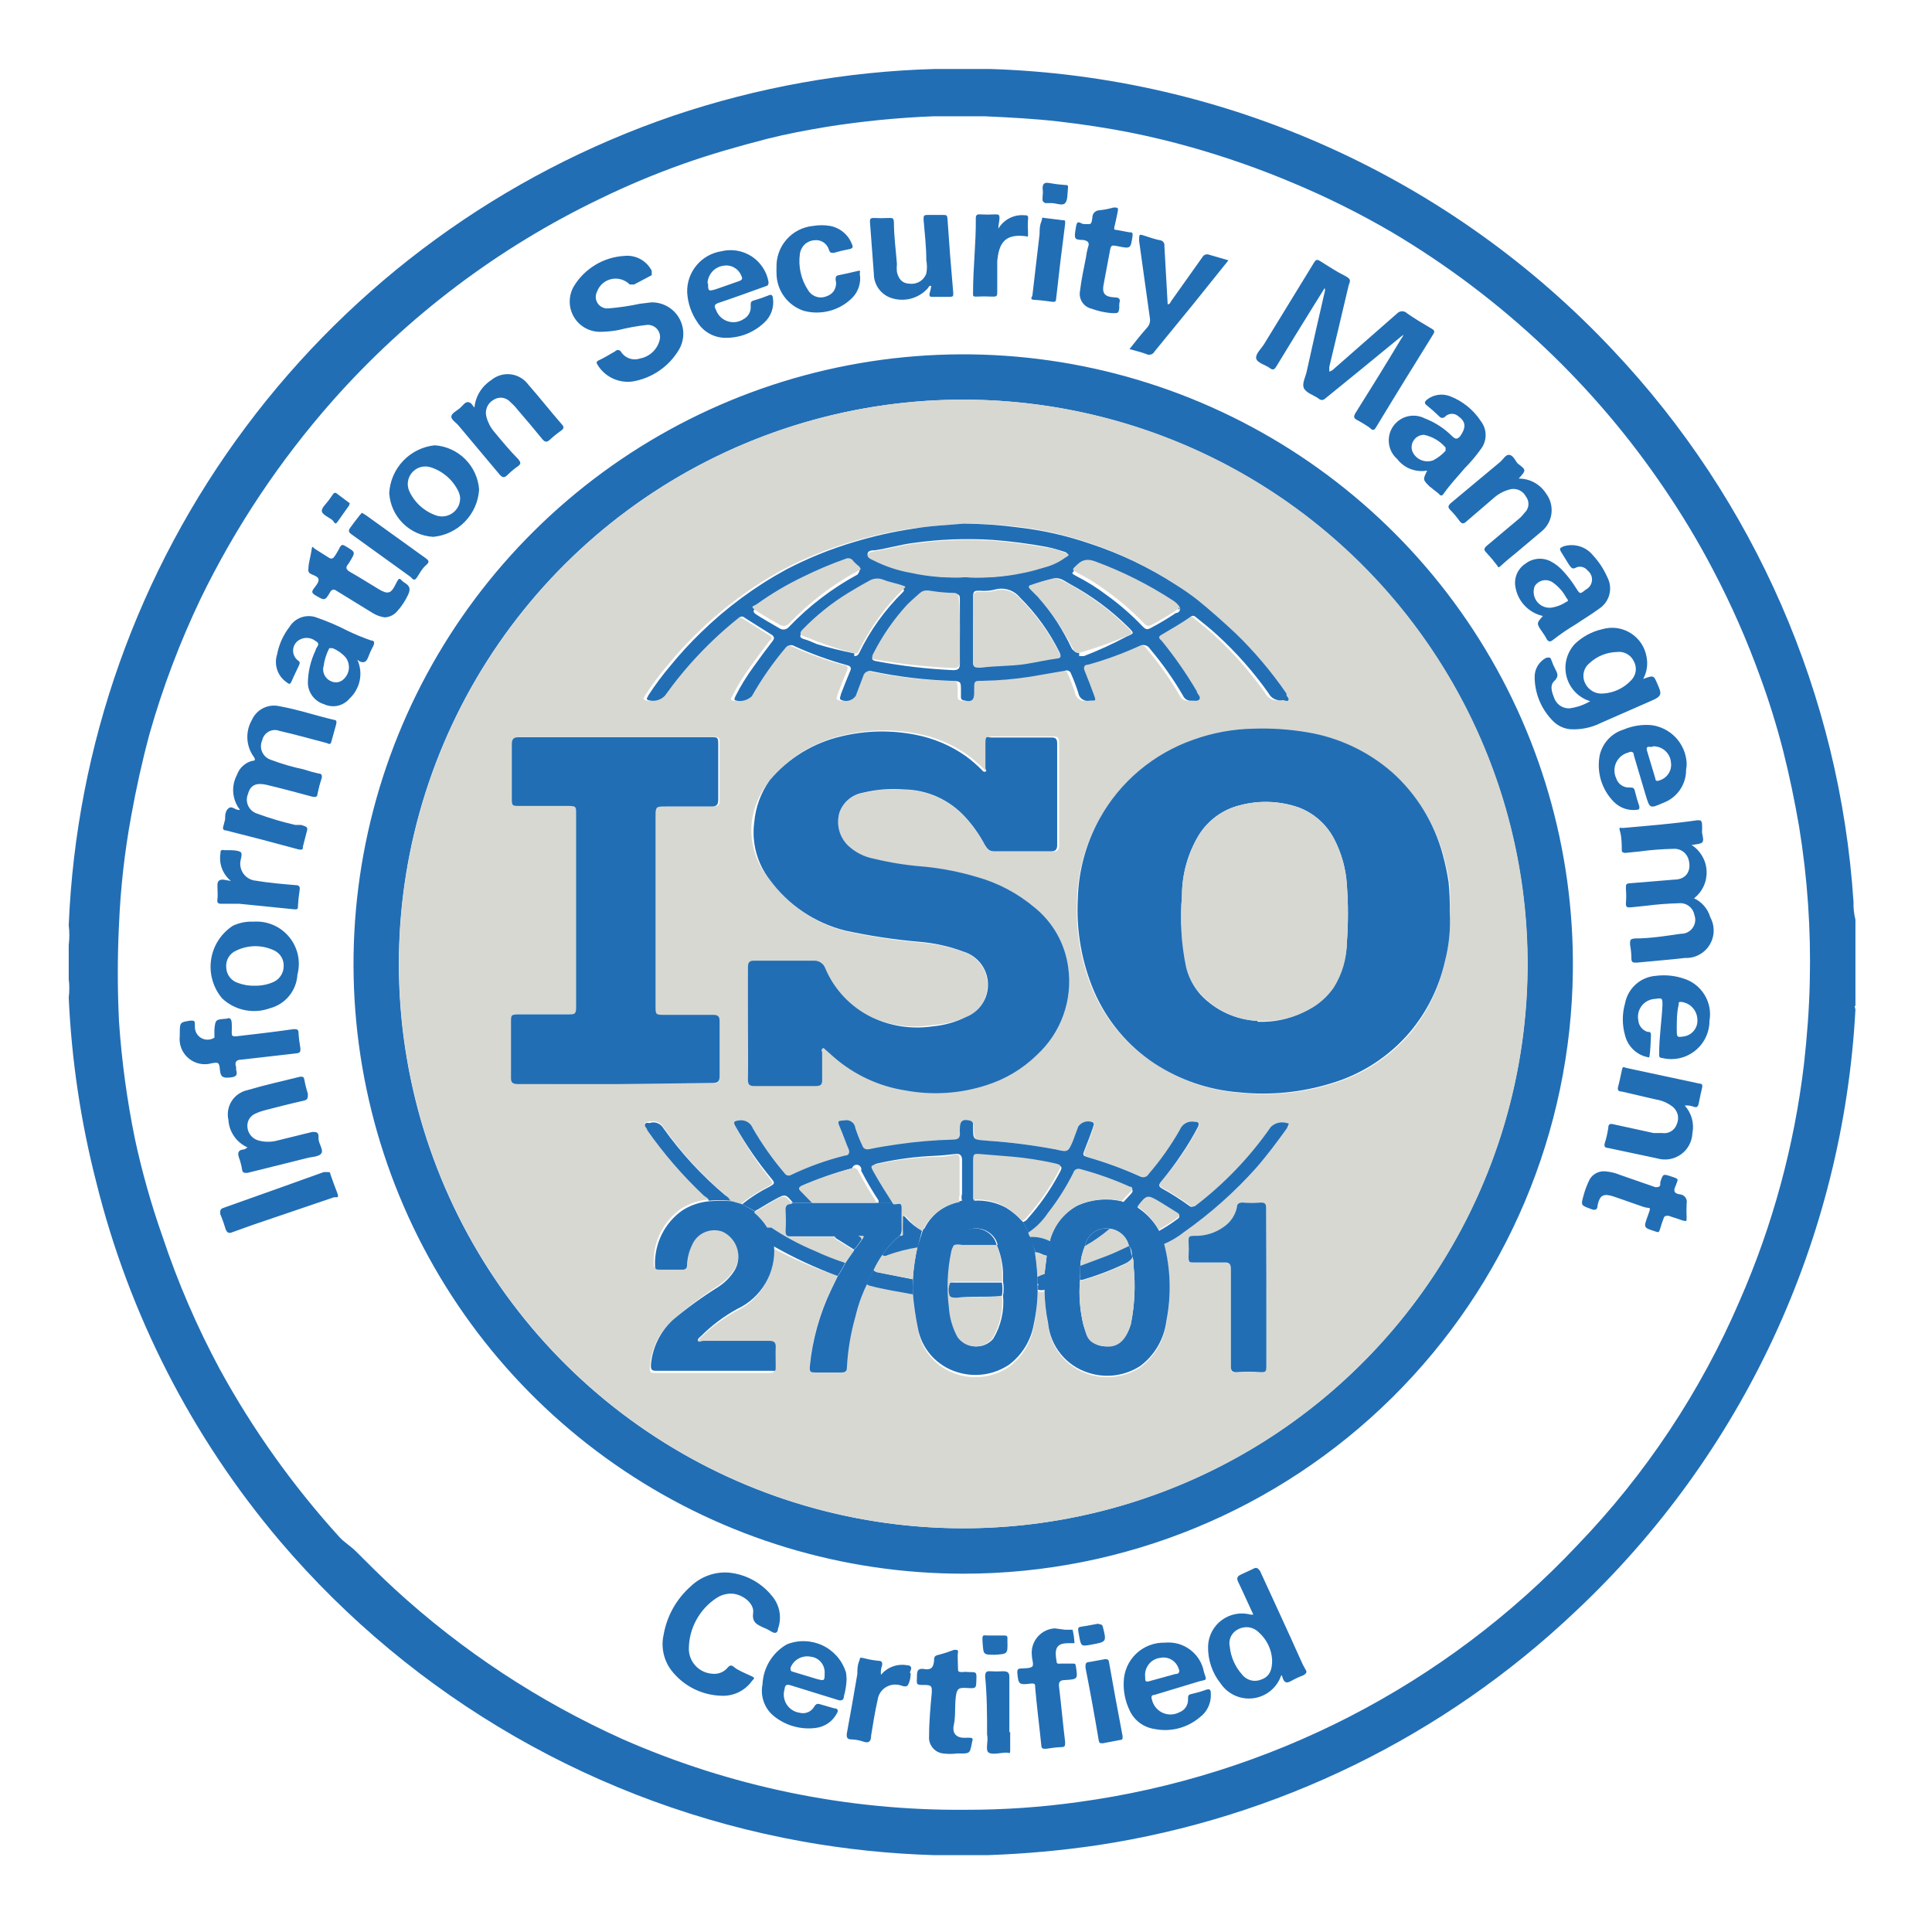 <svg width="54" height="54" viewBox="0 0 54 54" fill="none" xmlns="http://www.w3.org/2000/svg">
<path d="M1.921 27.366V26.414C1.944 26.23 1.944 26.044 1.921 25.86C2.129 20.825 3.854 15.97 6.871 11.932C9.887 7.894 14.053 4.862 18.823 3.234C21.178 2.439 23.638 1.998 26.122 1.928H27.659C30.937 2.028 34.164 2.774 37.154 4.122C40.144 5.471 42.839 7.396 45.083 9.788C49.05 13.989 51.427 19.442 51.806 25.207C51.801 25.376 51.819 25.544 51.86 25.707V28.112C51.814 28.112 51.86 28.181 51.86 28.219C51.516 34.623 48.715 40.648 44.038 45.037C40.356 48.533 35.69 50.815 30.67 51.575C29.652 51.725 28.626 51.817 27.597 51.852H26.122C24.88 51.816 23.642 51.688 22.419 51.468C16.727 50.443 11.568 47.475 7.821 43.07C5.361 40.165 3.604 36.731 2.689 33.036C2.256 31.349 1.999 29.621 1.921 27.881C1.943 27.71 1.943 27.537 1.921 27.366ZM27.013 50.584C28.057 50.585 29.099 50.513 30.132 50.369C35.467 49.644 40.392 47.111 44.085 43.193C45.998 41.207 47.537 38.89 48.625 36.355C49.548 34.248 50.153 32.017 50.423 29.733C50.508 28.964 50.569 28.196 50.584 27.428C50.619 25.98 50.519 24.532 50.285 23.102C50.162 22.388 50.016 21.681 49.839 20.982C49.659 20.28 49.444 19.588 49.194 18.907C48.827 17.89 48.39 16.899 47.888 15.942C47.473 15.147 47.011 14.377 46.505 13.637C45.543 12.217 44.43 10.906 43.186 9.726C41.885 8.492 40.449 7.407 38.906 6.492C38.006 5.966 37.072 5.501 36.11 5.101C35.196 4.716 34.259 4.388 33.305 4.118C32.737 3.957 32.161 3.818 31.584 3.703C31.008 3.588 30.263 3.472 29.595 3.396C28.926 3.319 28.204 3.28 27.512 3.25H26.091C25.098 3.289 24.108 3.387 23.125 3.542C22.565 3.634 21.996 3.741 21.443 3.88C20.675 4.079 19.853 4.31 19.077 4.587C18.291 4.867 17.522 5.19 16.772 5.555C13.928 6.92 11.387 8.84 9.296 11.201C7.822 12.87 6.581 14.73 5.608 16.733C5.026 17.951 4.548 19.215 4.179 20.513C3.972 21.282 3.803 22.05 3.665 22.818C3.483 23.811 3.37 24.814 3.327 25.822C3.281 26.736 3.281 27.651 3.327 28.565C3.402 29.665 3.551 30.758 3.772 31.838C3.971 32.76 4.227 33.668 4.541 34.558C4.968 35.841 5.505 37.085 6.146 38.276C7.07 39.962 8.189 41.532 9.481 42.955C9.619 43.109 9.803 43.216 9.942 43.355C10.303 43.716 10.664 44.077 11.04 44.422C12.924 46.149 15.072 47.562 17.402 48.61C20.42 49.938 23.685 50.611 26.982 50.584H27.013Z" fill="#216EB5"/>
<path d="M26.944 43.985C23.564 43.989 20.26 42.989 17.451 41.11C14.641 39.232 12.454 36.561 11.166 33.436C9.879 30.312 9.549 26.875 10.22 23.563C10.891 20.25 12.531 17.212 14.933 14.835C17.334 12.457 20.388 10.847 23.707 10.21C27.026 9.572 30.459 9.936 33.571 11.254C36.682 12.573 39.332 14.787 41.182 17.615C43.032 20.443 44 23.757 43.962 27.136C43.915 31.62 42.102 35.904 38.916 39.058C35.729 42.213 31.427 43.983 26.944 43.985ZM26.736 11.171C23.623 11.208 20.589 12.165 18.019 13.922C15.448 15.68 13.455 18.159 12.291 21.047C11.127 23.936 10.844 27.104 11.478 30.153C12.111 33.202 13.633 35.995 15.852 38.18C18.07 40.365 20.886 41.845 23.944 42.433C27.002 43.02 30.166 42.69 33.036 41.483C35.907 40.275 38.355 38.245 40.074 35.649C41.793 33.052 42.704 30.004 42.694 26.89C42.686 24.808 42.266 22.748 41.458 20.829C40.651 18.91 39.471 17.17 37.988 15.709C36.504 14.248 34.747 13.094 32.816 12.316C30.884 11.537 28.819 11.148 26.736 11.171ZM39.183 9.389L38.03 10.334L37.039 11.14C37.015 11.165 36.982 11.179 36.947 11.179C36.913 11.179 36.879 11.165 36.855 11.14C36.717 11.041 36.517 10.987 36.448 10.856C36.379 10.726 36.494 10.534 36.525 10.372C36.694 9.604 36.855 8.897 37.024 8.167C37.038 8.13 37.038 8.089 37.024 8.052L36.709 8.559C36.363 9.12 36.017 9.673 35.679 10.234C35.618 10.334 35.58 10.357 35.48 10.28C35.38 10.203 35.134 10.142 35.111 10.019C35.088 9.896 35.241 9.758 35.326 9.627L36.686 7.407C36.793 7.23 36.793 7.23 36.962 7.337C37.131 7.445 37.37 7.599 37.585 7.706C37.8 7.814 37.723 7.868 37.692 7.99C37.508 8.759 37.331 9.527 37.154 10.257V10.387C37.21 10.37 37.261 10.338 37.3 10.295L39.052 8.759C39.07 8.74 39.092 8.725 39.115 8.715C39.139 8.705 39.165 8.7 39.191 8.7C39.216 8.7 39.242 8.705 39.266 8.715C39.289 8.725 39.311 8.74 39.329 8.759C39.552 8.912 39.782 9.051 40.02 9.189C40.097 9.235 40.105 9.266 40.059 9.343C39.521 10.211 38.983 11.079 38.453 11.955C38.407 12.032 38.361 12.039 38.284 11.955C38.171 11.876 38.053 11.804 37.931 11.74C37.831 11.686 37.831 11.64 37.884 11.548C38.315 10.864 38.737 10.18 39.152 9.489C39.182 9.448 39.208 9.404 39.229 9.358L39.183 9.389ZM47.281 23.617C47.404 23.696 47.506 23.804 47.579 23.93C47.652 24.057 47.694 24.199 47.7 24.345C47.707 24.491 47.679 24.636 47.618 24.769C47.557 24.902 47.465 25.018 47.35 25.108C47.459 25.159 47.556 25.232 47.634 25.324C47.712 25.415 47.77 25.522 47.803 25.638C47.869 25.758 47.901 25.892 47.897 26.029C47.894 26.165 47.854 26.297 47.782 26.413C47.71 26.529 47.609 26.623 47.488 26.687C47.368 26.751 47.232 26.781 47.096 26.775C46.643 26.829 46.197 26.86 45.744 26.906C45.644 26.906 45.598 26.906 45.598 26.783C45.597 26.654 45.584 26.525 45.56 26.399C45.56 26.268 45.56 26.245 45.698 26.23C46.128 26.23 46.551 26.161 46.981 26.099C47.045 26.101 47.109 26.087 47.166 26.058C47.224 26.029 47.273 25.987 47.31 25.934C47.347 25.882 47.371 25.821 47.38 25.758C47.388 25.694 47.38 25.629 47.357 25.569C47.339 25.47 47.283 25.381 47.202 25.322C47.121 25.262 47.02 25.235 46.919 25.246C46.616 25.254 46.314 25.277 46.013 25.316L45.567 25.362C45.49 25.362 45.444 25.362 45.444 25.262C45.456 25.119 45.456 24.975 45.444 24.831C45.444 24.716 45.444 24.693 45.575 24.686L46.789 24.586C47.127 24.586 47.273 24.347 47.204 24.055C47.185 23.959 47.132 23.872 47.055 23.811C46.977 23.75 46.88 23.72 46.781 23.725C46.452 23.732 46.124 23.757 45.798 23.802L45.414 23.84C45.329 23.817 45.329 23.817 45.329 23.725C45.329 23.633 45.329 23.41 45.283 23.249C45.237 23.087 45.283 23.149 45.375 23.141C46.059 23.08 46.751 23.026 47.442 22.926C47.534 22.926 47.565 22.926 47.572 23.041C47.58 23.157 47.572 23.195 47.572 23.272C47.634 23.571 47.634 23.571 47.281 23.617ZM6.707 22.634C6.6 22.497 6.535 22.332 6.52 22.159C6.505 21.986 6.541 21.812 6.623 21.658C6.656 21.564 6.711 21.478 6.785 21.41C6.859 21.342 6.948 21.292 7.045 21.267C7.137 21.267 7.145 21.228 7.091 21.151C6.985 21.004 6.924 20.829 6.914 20.648C6.905 20.467 6.947 20.287 7.037 20.13C7.1 19.985 7.211 19.867 7.351 19.795C7.491 19.724 7.652 19.703 7.806 19.738C8.32 19.83 8.82 19.999 9.342 20.122C9.411 20.122 9.411 20.183 9.396 20.245C9.381 20.306 9.312 20.537 9.273 20.69C9.235 20.844 9.204 20.79 9.127 20.767C8.689 20.652 8.251 20.529 7.813 20.429C7.765 20.41 7.712 20.402 7.66 20.405C7.608 20.409 7.557 20.423 7.511 20.448C7.465 20.473 7.425 20.507 7.394 20.549C7.362 20.591 7.34 20.639 7.329 20.69C7.306 20.741 7.294 20.797 7.293 20.853C7.293 20.909 7.304 20.965 7.327 21.016C7.349 21.068 7.382 21.114 7.424 21.152C7.465 21.19 7.514 21.218 7.568 21.236C7.868 21.349 8.176 21.439 8.489 21.505C8.626 21.55 8.764 21.589 8.904 21.62C8.989 21.62 9.012 21.674 8.989 21.758C8.942 21.899 8.904 22.043 8.874 22.189C8.874 22.281 8.805 22.288 8.72 22.265C8.297 22.15 7.867 22.035 7.445 21.935C7.168 21.873 6.999 21.935 6.93 22.196C6.908 22.249 6.898 22.306 6.899 22.363C6.901 22.42 6.915 22.476 6.939 22.527C6.964 22.578 6.999 22.624 7.042 22.661C7.086 22.698 7.136 22.726 7.191 22.742C7.537 22.87 7.891 22.975 8.251 23.057H8.413C8.612 23.118 8.612 23.118 8.559 23.302L8.466 23.664C8.466 23.733 8.466 23.764 8.344 23.741C7.667 23.556 6.991 23.379 6.315 23.21C6.238 23.21 6.215 23.164 6.246 23.08L6.292 22.903C6.292 22.796 6.292 22.665 6.392 22.588C6.492 22.511 6.592 22.665 6.707 22.634ZM17.671 10.664C17.484 10.687 17.295 10.657 17.125 10.577C16.954 10.497 16.811 10.37 16.71 10.211C16.664 10.142 16.656 10.103 16.749 10.065C16.841 10.026 17.048 9.903 17.194 9.819C17.204 9.808 17.215 9.799 17.229 9.792C17.242 9.786 17.256 9.783 17.271 9.783C17.286 9.783 17.3 9.786 17.314 9.792C17.327 9.799 17.338 9.808 17.348 9.819C17.402 9.91 17.486 9.979 17.585 10.016C17.684 10.052 17.793 10.053 17.893 10.019C18.02 9.995 18.137 9.936 18.232 9.849C18.327 9.763 18.396 9.651 18.431 9.527C18.449 9.474 18.454 9.418 18.444 9.362C18.435 9.307 18.412 9.255 18.378 9.211C18.344 9.167 18.299 9.132 18.248 9.11C18.197 9.087 18.141 9.077 18.085 9.081C17.813 9.111 17.544 9.16 17.279 9.227C17.124 9.255 16.967 9.27 16.81 9.274C16.658 9.281 16.506 9.247 16.371 9.175C16.236 9.103 16.123 8.996 16.045 8.866C15.966 8.735 15.924 8.585 15.924 8.432C15.923 8.279 15.964 8.129 16.042 7.998C16.19 7.754 16.396 7.55 16.641 7.403C16.886 7.255 17.163 7.17 17.448 7.153C17.603 7.136 17.759 7.167 17.897 7.241C18.034 7.315 18.145 7.429 18.216 7.568V7.691L17.724 7.952H17.601C17.536 7.885 17.454 7.837 17.365 7.81C17.275 7.783 17.18 7.78 17.089 7.8C16.998 7.82 16.913 7.862 16.843 7.924C16.773 7.986 16.719 8.064 16.687 8.152C16.661 8.203 16.649 8.26 16.652 8.318C16.656 8.376 16.674 8.431 16.706 8.479C16.739 8.527 16.783 8.565 16.835 8.59C16.887 8.615 16.945 8.625 17.002 8.62C17.299 8.596 17.594 8.553 17.886 8.49L18.208 8.451C18.364 8.449 18.518 8.488 18.653 8.564C18.789 8.641 18.902 8.752 18.98 8.887C19.058 9.022 19.099 9.175 19.099 9.33C19.098 9.486 19.056 9.639 18.977 9.773C18.838 10.008 18.649 10.21 18.423 10.364C18.197 10.518 17.94 10.621 17.671 10.664ZM45.928 18.977C46.22 18.869 46.22 18.869 46.328 19.123C46.435 19.377 46.482 19.453 46.144 19.592L44.745 20.206C44.484 20.337 44.192 20.398 43.9 20.383C43.702 20.368 43.518 20.277 43.385 20.13C43.074 19.808 42.898 19.379 42.894 18.931C42.891 18.819 42.92 18.709 42.977 18.612C43.034 18.516 43.117 18.437 43.216 18.386C43.278 18.386 43.324 18.347 43.355 18.432C43.388 18.53 43.429 18.625 43.477 18.716C43.539 18.831 43.57 18.916 43.439 19.038C43.309 19.161 43.378 19.354 43.439 19.507C43.47 19.594 43.527 19.669 43.603 19.722C43.679 19.774 43.77 19.801 43.862 19.799C44.068 19.773 44.267 19.705 44.446 19.599C44.287 19.551 44.144 19.463 44.029 19.345C43.914 19.226 43.831 19.079 43.788 18.92C43.745 18.76 43.743 18.592 43.783 18.431C43.823 18.27 43.903 18.122 44.015 18.001C44.228 17.795 44.494 17.651 44.784 17.586C44.916 17.548 45.054 17.537 45.19 17.555C45.327 17.574 45.457 17.621 45.574 17.694C45.691 17.766 45.791 17.863 45.868 17.976C45.945 18.09 45.997 18.219 46.021 18.355C46.064 18.567 46.031 18.787 45.928 18.977ZM44.814 19.384C45.107 19.365 45.381 19.236 45.583 19.023C45.654 18.955 45.701 18.866 45.717 18.769C45.732 18.671 45.715 18.572 45.667 18.485C45.627 18.396 45.558 18.323 45.472 18.276C45.387 18.228 45.288 18.21 45.191 18.224C44.905 18.231 44.631 18.343 44.422 18.539C44.344 18.603 44.289 18.692 44.267 18.791C44.245 18.89 44.256 18.993 44.3 19.085C44.343 19.183 44.416 19.264 44.508 19.318C44.601 19.372 44.708 19.395 44.814 19.384Z" fill="#216EB5"/>
<path d="M20.36 43.954C20.599 43.976 20.832 44.046 21.043 44.161C21.255 44.276 21.44 44.433 21.589 44.622C21.692 44.747 21.76 44.896 21.787 45.055C21.814 45.214 21.799 45.377 21.743 45.529C21.743 45.629 21.673 45.675 21.566 45.606C21.493 45.56 21.416 45.521 21.335 45.49C21.159 45.406 21.013 45.352 21.051 45.075C21.09 44.799 20.698 44.507 20.367 44.545C20.243 44.556 20.124 44.598 20.022 44.668C19.785 44.825 19.592 45.037 19.458 45.286C19.323 45.535 19.253 45.814 19.253 46.097C19.257 46.272 19.326 46.44 19.447 46.566C19.568 46.693 19.732 46.77 19.906 46.781C19.988 46.791 20.072 46.781 20.148 46.75C20.225 46.719 20.292 46.669 20.344 46.604C20.406 46.535 20.452 46.535 20.529 46.604C20.605 46.673 20.821 46.766 20.974 46.835C21.128 46.904 21.082 46.904 21.013 46.989C20.916 47.124 20.785 47.232 20.635 47.303C20.485 47.374 20.318 47.406 20.152 47.396C19.897 47.388 19.646 47.326 19.415 47.215C19.185 47.104 18.981 46.945 18.815 46.75C18.692 46.608 18.603 46.439 18.557 46.256C18.51 46.073 18.506 45.882 18.547 45.698C18.638 45.167 18.91 44.685 19.315 44.33C19.454 44.199 19.618 44.098 19.798 44.033C19.978 43.968 20.169 43.941 20.36 43.954ZM35.049 45.168C34.896 44.845 34.757 44.522 34.604 44.207C34.55 44.092 34.604 44.046 34.688 44.008L35.034 43.846C35.126 43.792 35.172 43.846 35.218 43.908C35.595 44.737 35.987 45.567 36.355 46.397C36.393 46.487 36.437 46.574 36.486 46.658C36.555 46.75 36.486 46.789 36.425 46.827C36.305 46.872 36.19 46.926 36.079 46.989C35.964 47.05 35.902 47.035 35.856 46.912C35.81 46.789 35.856 46.858 35.81 46.827C35.753 46.995 35.651 47.144 35.514 47.257C35.377 47.37 35.212 47.442 35.036 47.466C34.861 47.49 34.682 47.464 34.52 47.392C34.358 47.32 34.219 47.204 34.12 47.058C33.882 46.762 33.757 46.392 33.766 46.013C33.771 45.87 33.807 45.73 33.873 45.604C33.939 45.478 34.033 45.368 34.148 45.283C34.262 45.198 34.395 45.14 34.535 45.113C34.675 45.087 34.819 45.092 34.957 45.129H35.065L35.049 45.168ZM35.556 46.389C35.547 46.243 35.51 46.099 35.445 45.968C35.38 45.836 35.29 45.718 35.18 45.621C35.107 45.548 35.012 45.5 34.91 45.485C34.807 45.47 34.703 45.488 34.611 45.536C34.521 45.578 34.448 45.65 34.404 45.74C34.361 45.829 34.35 45.931 34.373 46.028C34.402 46.313 34.52 46.582 34.711 46.797C34.772 46.879 34.859 46.938 34.959 46.965C35.058 46.991 35.163 46.983 35.257 46.942C35.472 46.866 35.564 46.689 35.556 46.389ZM43.124 17.217C42.929 17.174 42.752 17.073 42.615 16.928C42.478 16.783 42.388 16.6 42.356 16.403C42.334 16.28 42.348 16.153 42.397 16.039C42.447 15.924 42.528 15.826 42.632 15.758C42.731 15.68 42.851 15.632 42.976 15.62C43.101 15.608 43.227 15.631 43.339 15.688C43.473 15.758 43.593 15.852 43.693 15.965C43.828 16.112 43.949 16.271 44.054 16.441C44.161 16.61 44.161 16.61 44.323 16.48C44.37 16.456 44.411 16.421 44.441 16.377C44.472 16.333 44.49 16.282 44.496 16.229C44.501 16.177 44.493 16.123 44.472 16.074C44.451 16.025 44.418 15.982 44.377 15.95C44.338 15.897 44.282 15.86 44.218 15.846C44.154 15.832 44.088 15.841 44.031 15.873C43.962 15.911 43.923 15.873 43.885 15.827C43.846 15.78 43.723 15.565 43.639 15.435C43.554 15.304 43.639 15.312 43.693 15.273C43.84 15.226 43.998 15.225 44.145 15.268C44.294 15.312 44.425 15.4 44.522 15.519C44.688 15.698 44.823 15.903 44.922 16.126C45.003 16.276 45.025 16.452 44.982 16.617C44.939 16.782 44.835 16.925 44.691 17.017C44.484 17.171 44.261 17.302 44.046 17.448C43.827 17.578 43.617 17.721 43.416 17.878C43.324 17.955 43.285 17.932 43.239 17.878C43.204 17.808 43.163 17.741 43.117 17.678C42.94 17.425 42.94 17.425 43.124 17.217ZM43.339 16.987C43.499 16.966 43.652 16.908 43.785 16.818C43.839 16.818 43.831 16.756 43.785 16.718C43.694 16.543 43.562 16.393 43.401 16.28C43.361 16.252 43.316 16.232 43.268 16.223C43.221 16.213 43.171 16.213 43.124 16.223C43.076 16.233 43.031 16.253 42.992 16.281C42.952 16.309 42.919 16.346 42.894 16.387C42.868 16.457 42.86 16.532 42.87 16.605C42.881 16.679 42.91 16.748 42.954 16.808C42.998 16.867 43.057 16.915 43.124 16.946C43.191 16.977 43.265 16.991 43.339 16.987ZM39.89 13.153C39.734 13.181 39.573 13.166 39.425 13.109C39.278 13.053 39.149 12.956 39.052 12.83C38.925 12.719 38.843 12.566 38.822 12.399C38.8 12.232 38.84 12.062 38.934 11.922C39.029 11.783 39.171 11.682 39.334 11.64C39.497 11.598 39.67 11.617 39.821 11.693C40.109 11.804 40.371 11.974 40.589 12.193C40.689 12.293 40.742 12.269 40.812 12.193C40.981 11.954 40.973 11.785 40.766 11.639C40.716 11.592 40.65 11.566 40.581 11.566C40.513 11.566 40.447 11.592 40.397 11.639C40.387 11.652 40.374 11.662 40.359 11.67C40.344 11.677 40.328 11.68 40.312 11.68C40.296 11.68 40.28 11.677 40.265 11.67C40.251 11.662 40.238 11.652 40.228 11.639C40.118 11.531 40.002 11.428 39.882 11.332C39.797 11.271 39.821 11.225 39.882 11.171C39.971 11.101 40.076 11.055 40.188 11.038C40.299 11.02 40.414 11.032 40.52 11.071C40.879 11.207 41.186 11.455 41.395 11.778C41.479 11.888 41.524 12.023 41.524 12.162C41.524 12.3 41.479 12.435 41.395 12.546C41.259 12.737 41.108 12.917 40.942 13.084C40.742 13.322 40.527 13.545 40.351 13.798C40.304 13.867 40.266 13.867 40.212 13.798L39.951 13.591C39.767 13.406 39.767 13.406 39.89 13.153ZM39.805 12.154C39.749 12.153 39.694 12.166 39.645 12.191C39.595 12.216 39.552 12.253 39.52 12.299C39.487 12.344 39.466 12.396 39.458 12.451C39.451 12.506 39.456 12.563 39.475 12.615C39.521 12.723 39.606 12.809 39.713 12.856C39.82 12.903 39.941 12.907 40.051 12.869C40.184 12.802 40.304 12.711 40.404 12.6V12.508C40.249 12.328 40.038 12.203 39.805 12.154ZM9.988 18.439C10.07 18.619 10.094 18.821 10.055 19.015C10.016 19.209 9.917 19.387 9.773 19.522C9.688 19.624 9.572 19.695 9.443 19.725C9.314 19.754 9.178 19.739 9.058 19.683C8.929 19.644 8.815 19.565 8.734 19.458C8.652 19.35 8.607 19.219 8.605 19.084C8.61 18.77 8.684 18.461 8.82 18.178C8.82 18.093 8.989 18.009 8.82 17.916C8.749 17.86 8.661 17.829 8.57 17.829C8.479 17.829 8.391 17.86 8.32 17.916C8.28 17.949 8.248 17.99 8.226 18.036C8.204 18.083 8.192 18.134 8.192 18.185C8.192 18.237 8.204 18.288 8.226 18.334C8.248 18.381 8.28 18.422 8.32 18.454C8.382 18.493 8.39 18.523 8.359 18.593C8.328 18.662 8.221 18.877 8.159 19.023C8.098 19.169 8.075 19.107 7.998 19.061C7.88 18.976 7.792 18.856 7.747 18.718C7.701 18.58 7.7 18.431 7.744 18.293C7.797 18.013 7.915 17.75 8.09 17.524C8.167 17.397 8.286 17.302 8.426 17.254C8.567 17.206 8.72 17.209 8.858 17.263C9.153 17.366 9.441 17.489 9.719 17.632C9.931 17.734 10.149 17.824 10.372 17.901C10.472 17.901 10.472 17.978 10.433 18.055C10.377 18.159 10.328 18.266 10.287 18.377C10.241 18.5 10.172 18.539 10.049 18.485L9.988 18.439ZM9.035 18.654C9.023 18.736 9.039 18.819 9.081 18.891C9.123 18.962 9.188 19.017 9.265 19.046C9.325 19.072 9.391 19.079 9.455 19.065C9.518 19.051 9.576 19.017 9.619 18.969C9.697 18.891 9.745 18.787 9.752 18.677C9.759 18.566 9.725 18.457 9.657 18.37C9.558 18.259 9.434 18.172 9.296 18.116H9.204C9.12 18.277 9.066 18.451 9.043 18.631L9.035 18.654ZM13.391 13.683C13.371 14.02 13.23 14.339 12.994 14.581C12.759 14.824 12.445 14.974 12.108 15.005C11.789 14.986 11.488 14.852 11.262 14.627C11.035 14.402 10.899 14.102 10.879 13.783C10.897 13.445 11.036 13.124 11.27 12.879C11.504 12.634 11.817 12.48 12.154 12.446C12.475 12.469 12.776 12.607 13.003 12.834C13.23 13.061 13.368 13.363 13.391 13.683ZM12.861 13.906C12.854 13.842 12.835 13.78 12.807 13.722C12.73 13.566 12.622 13.427 12.49 13.313C12.358 13.2 12.205 13.114 12.039 13.061C11.949 13.032 11.852 13.03 11.76 13.054C11.669 13.079 11.586 13.13 11.523 13.201C11.459 13.271 11.418 13.359 11.403 13.453C11.388 13.546 11.401 13.643 11.44 13.729C11.514 13.89 11.621 14.033 11.753 14.151C11.885 14.268 12.04 14.358 12.208 14.413C12.286 14.436 12.367 14.441 12.447 14.426C12.527 14.411 12.601 14.378 12.665 14.328C12.729 14.278 12.78 14.214 12.815 14.141C12.849 14.067 12.864 13.987 12.861 13.906ZM46.097 29.556C45.937 29.532 45.786 29.461 45.666 29.351C45.546 29.242 45.461 29.099 45.421 28.941C45.337 28.648 45.337 28.336 45.421 28.043C45.46 27.836 45.567 27.649 45.724 27.509C45.881 27.37 46.08 27.288 46.289 27.274C46.548 27.242 46.811 27.268 47.058 27.351C47.302 27.426 47.51 27.588 47.643 27.806C47.776 28.024 47.825 28.283 47.78 28.534C47.78 28.696 47.743 28.856 47.672 29.001C47.602 29.147 47.499 29.274 47.371 29.374C47.244 29.474 47.096 29.544 46.938 29.578C46.78 29.612 46.616 29.61 46.459 29.571C46.359 29.571 46.374 29.502 46.374 29.441C46.374 28.995 46.443 28.549 46.466 28.104C46.466 27.896 46.466 27.889 46.267 27.919C46.194 27.922 46.123 27.939 46.059 27.971C45.994 28.003 45.937 28.049 45.892 28.105C45.847 28.162 45.814 28.227 45.797 28.297C45.779 28.367 45.777 28.44 45.79 28.511C45.795 28.586 45.822 28.658 45.869 28.717C45.916 28.776 45.979 28.82 46.051 28.841C46.113 28.841 46.151 28.841 46.144 28.957C46.136 29.072 46.136 29.364 46.097 29.556ZM46.866 28.742C46.866 28.995 46.866 28.995 47.042 28.972C47.159 28.96 47.267 28.903 47.342 28.812C47.417 28.722 47.453 28.605 47.442 28.488C47.437 28.368 47.39 28.253 47.308 28.164C47.227 28.075 47.116 28.019 46.996 28.004C46.919 28.004 46.919 28.004 46.919 28.081C46.866 28.304 46.866 28.534 46.866 28.742ZM47.127 21.512C47.129 21.715 47.069 21.913 46.953 22.08C46.837 22.247 46.672 22.373 46.482 22.442C46.113 22.603 46.113 22.603 45.998 22.227L45.667 21.113C45.667 21.013 45.598 20.989 45.506 21.036C45.432 21.055 45.364 21.091 45.306 21.14C45.248 21.189 45.202 21.25 45.17 21.319C45.139 21.388 45.123 21.463 45.124 21.539C45.125 21.615 45.142 21.689 45.175 21.758C45.201 21.835 45.25 21.901 45.317 21.947C45.384 21.993 45.464 22.015 45.544 22.011C45.636 22.011 45.675 22.011 45.698 22.119C45.732 22.262 45.773 22.403 45.821 22.541C45.821 22.611 45.821 22.626 45.759 22.634C45.639 22.65 45.516 22.638 45.401 22.598C45.286 22.558 45.183 22.491 45.099 22.403C44.933 22.233 44.812 22.025 44.745 21.798C44.678 21.57 44.668 21.33 44.715 21.097C44.755 20.931 44.838 20.779 44.955 20.655C45.072 20.531 45.22 20.44 45.383 20.39C45.625 20.288 45.889 20.246 46.151 20.267C46.413 20.299 46.656 20.422 46.837 20.614C47.018 20.807 47.126 21.056 47.142 21.32C47.145 21.384 47.139 21.449 47.127 21.512ZM46.197 20.867C46.144 20.905 45.982 20.805 46.036 20.989C46.09 21.174 46.19 21.497 46.267 21.758C46.267 21.827 46.313 21.842 46.382 21.812C46.487 21.781 46.577 21.714 46.636 21.622C46.696 21.53 46.72 21.42 46.704 21.312C46.695 21.186 46.636 21.068 46.542 20.984C46.447 20.899 46.324 20.855 46.197 20.859V20.867ZM19.207 8.174C19.198 7.898 19.291 7.628 19.468 7.416C19.645 7.203 19.894 7.063 20.168 7.022C20.311 6.987 20.459 6.982 20.604 7.007C20.75 7.032 20.888 7.087 21.011 7.167C21.134 7.248 21.239 7.353 21.32 7.476C21.401 7.599 21.456 7.737 21.481 7.882C21.481 7.982 21.443 7.99 21.389 8.005C20.959 8.159 20.521 8.32 20.083 8.466C19.952 8.512 19.96 8.566 20.014 8.666C20.041 8.739 20.083 8.806 20.139 8.86C20.195 8.914 20.262 8.955 20.337 8.979C20.41 9.004 20.489 9.011 20.566 9.001C20.643 8.99 20.717 8.963 20.782 8.92C20.848 8.885 20.903 8.831 20.938 8.766C20.974 8.7 20.989 8.625 20.982 8.551C20.982 8.443 20.982 8.42 21.097 8.39C21.225 8.353 21.351 8.309 21.474 8.259C21.566 8.213 21.597 8.259 21.604 8.336C21.622 8.459 21.61 8.585 21.569 8.703C21.527 8.821 21.458 8.927 21.366 9.012C21.219 9.153 21.046 9.264 20.856 9.338C20.666 9.412 20.463 9.447 20.26 9.442C20.105 9.439 19.954 9.397 19.82 9.32C19.686 9.244 19.573 9.135 19.491 9.004C19.322 8.759 19.224 8.472 19.207 8.174ZM19.791 7.921C19.791 8.128 19.791 8.151 20.014 8.082L20.652 7.859C20.759 7.821 20.759 7.783 20.713 7.69C20.671 7.595 20.598 7.518 20.506 7.47C20.413 7.422 20.308 7.408 20.206 7.429C20.088 7.449 19.981 7.508 19.903 7.598C19.824 7.688 19.779 7.802 19.776 7.921H19.791ZM31.408 47.012C31.411 46.864 31.443 46.718 31.503 46.582C31.562 46.447 31.648 46.325 31.755 46.222C31.862 46.12 31.989 46.04 32.127 45.987C32.265 45.934 32.412 45.909 32.56 45.913C32.812 45.888 33.064 45.958 33.266 46.111C33.469 46.263 33.606 46.486 33.651 46.735C33.736 46.989 33.736 46.935 33.513 46.996L32.268 47.373C32.184 47.373 32.168 47.426 32.199 47.511C32.218 47.59 32.254 47.664 32.306 47.727C32.358 47.79 32.423 47.84 32.498 47.874C32.572 47.907 32.653 47.923 32.734 47.92C32.816 47.917 32.896 47.895 32.967 47.857C33.04 47.829 33.102 47.78 33.145 47.715C33.188 47.65 33.209 47.573 33.206 47.496C33.206 47.388 33.206 47.365 33.328 47.342C33.454 47.314 33.577 47.278 33.697 47.234C33.82 47.188 33.843 47.234 33.843 47.342C33.85 47.472 33.824 47.601 33.768 47.718C33.712 47.835 33.626 47.935 33.52 48.01C33.349 48.153 33.147 48.256 32.93 48.31C32.713 48.365 32.487 48.37 32.268 48.325C32.113 48.303 31.967 48.241 31.843 48.146C31.719 48.05 31.622 47.924 31.561 47.78C31.45 47.54 31.397 47.276 31.408 47.012ZM32.007 46.835C32.007 47.012 32.007 47.027 32.184 46.973L32.852 46.789C32.952 46.789 32.99 46.735 32.937 46.62C32.9 46.521 32.83 46.438 32.739 46.386C32.647 46.334 32.541 46.316 32.437 46.336C32.31 46.349 32.193 46.412 32.113 46.512C32.032 46.611 31.994 46.738 32.007 46.866V46.835ZM7.084 25.761C7.271 25.747 7.46 25.779 7.633 25.852C7.806 25.926 7.96 26.041 8.08 26.186C8.2 26.331 8.284 26.502 8.325 26.686C8.365 26.87 8.361 27.061 8.313 27.243C8.3 27.461 8.219 27.669 8.081 27.837C7.943 28.006 7.755 28.126 7.545 28.181C7.318 28.263 7.073 28.281 6.837 28.232C6.601 28.183 6.383 28.07 6.208 27.904C6.083 27.756 5.991 27.583 5.938 27.396C5.884 27.21 5.872 27.014 5.9 26.822C5.928 26.631 5.997 26.447 6.102 26.284C6.207 26.121 6.345 25.982 6.507 25.876C6.687 25.791 6.885 25.751 7.084 25.761ZM7.137 27.551C7.32 27.553 7.502 27.514 7.667 27.436C7.746 27.395 7.812 27.333 7.858 27.257C7.904 27.181 7.929 27.094 7.929 27.005C7.933 26.915 7.911 26.825 7.864 26.747C7.818 26.669 7.749 26.607 7.667 26.567C7.502 26.488 7.321 26.446 7.137 26.446C6.954 26.446 6.773 26.488 6.607 26.567C6.516 26.605 6.439 26.671 6.388 26.755C6.337 26.839 6.314 26.938 6.323 27.036C6.325 27.134 6.358 27.23 6.417 27.308C6.477 27.387 6.559 27.445 6.653 27.474C6.808 27.532 6.972 27.558 7.137 27.551ZM23.663 46.935C23.657 47.096 23.631 47.256 23.587 47.411C23.587 47.519 23.517 47.549 23.41 47.511L22.096 47.104C21.973 47.065 21.942 47.104 21.927 47.219C21.906 47.29 21.901 47.364 21.912 47.437C21.923 47.51 21.949 47.58 21.989 47.642C22.029 47.704 22.082 47.757 22.144 47.796C22.206 47.836 22.276 47.862 22.349 47.872C22.427 47.893 22.508 47.888 22.582 47.857C22.656 47.826 22.717 47.772 22.757 47.703C22.811 47.611 22.864 47.611 22.949 47.642L23.318 47.749C23.417 47.749 23.448 47.811 23.379 47.91C23.32 48.014 23.239 48.103 23.14 48.17C23.041 48.236 22.928 48.279 22.811 48.295C22.608 48.323 22.401 48.31 22.203 48.257C22.005 48.205 21.82 48.113 21.658 47.987C21.52 47.885 21.415 47.745 21.354 47.584C21.293 47.424 21.278 47.249 21.312 47.081C21.322 46.851 21.389 46.627 21.509 46.431C21.628 46.235 21.796 46.072 21.996 45.959C22.154 45.896 22.323 45.866 22.493 45.871C22.663 45.876 22.83 45.915 22.984 45.987C23.139 46.059 23.276 46.162 23.389 46.289C23.502 46.417 23.587 46.566 23.64 46.727C23.656 46.773 23.656 46.866 23.663 46.935ZM23.049 46.773C23.057 46.66 23.021 46.547 22.948 46.459C22.875 46.372 22.77 46.316 22.657 46.305C22.542 46.282 22.423 46.301 22.321 46.357C22.218 46.413 22.139 46.503 22.096 46.612C22.096 46.689 22.096 46.712 22.165 46.727L22.826 46.927C23.049 46.989 23.049 46.973 23.049 46.773ZM13.261 11.393C13.275 11.238 13.325 11.089 13.406 10.956C13.488 10.822 13.598 10.71 13.729 10.625C13.803 10.563 13.889 10.516 13.982 10.488C14.075 10.46 14.172 10.451 14.269 10.462C14.365 10.473 14.458 10.503 14.542 10.551C14.627 10.599 14.7 10.663 14.759 10.741C15.082 11.109 15.396 11.509 15.711 11.87C15.765 11.931 15.758 11.97 15.711 12.016C15.591 12.101 15.475 12.193 15.366 12.293C15.289 12.362 15.243 12.362 15.174 12.293C14.935 12.001 14.697 11.716 14.451 11.432C14.396 11.362 14.334 11.298 14.267 11.24C14.209 11.173 14.128 11.13 14.041 11.118C13.953 11.107 13.864 11.129 13.791 11.178C13.708 11.225 13.644 11.299 13.609 11.387C13.574 11.475 13.571 11.572 13.599 11.662C13.639 11.812 13.713 11.952 13.814 12.07C14.037 12.338 14.259 12.607 14.49 12.838C14.551 12.915 14.567 12.961 14.49 13.022C14.381 13.098 14.278 13.183 14.183 13.276C14.098 13.36 14.052 13.353 13.975 13.276L12.815 11.893C12.746 11.808 12.608 11.732 12.615 11.639C12.623 11.547 12.777 11.478 12.861 11.401C12.946 11.324 13.007 11.225 13.092 11.24C13.176 11.255 13.199 11.324 13.261 11.393ZM47.089 30.901C47.182 31.003 47.25 31.125 47.288 31.259C47.325 31.392 47.331 31.533 47.304 31.669C47.299 31.786 47.268 31.901 47.212 32.005C47.157 32.108 47.078 32.198 46.982 32.266C46.886 32.334 46.776 32.38 46.66 32.399C46.544 32.418 46.425 32.41 46.313 32.376L44.937 32.084C44.861 32.084 44.83 32.045 44.853 31.953C44.899 31.81 44.932 31.664 44.953 31.515C44.953 31.423 44.999 31.4 45.091 31.423L46.22 31.669H46.459C46.544 31.683 46.633 31.665 46.707 31.62C46.782 31.575 46.838 31.505 46.866 31.423C46.906 31.336 46.915 31.237 46.889 31.144C46.864 31.051 46.807 30.97 46.727 30.916C46.598 30.82 46.448 30.757 46.289 30.732L45.329 30.509C45.237 30.509 45.199 30.47 45.229 30.363C45.26 30.255 45.298 30.071 45.329 29.925C45.36 29.779 45.375 29.833 45.452 29.848L47.496 30.286C47.588 30.286 47.588 30.34 47.573 30.409C47.557 30.478 47.511 30.67 47.488 30.801C47.465 30.931 47.442 30.977 47.311 30.924C47.239 30.901 47.164 30.893 47.089 30.901ZM42.448 13.376C42.601 13.376 42.752 13.414 42.887 13.488C43.021 13.562 43.135 13.669 43.216 13.798C43.332 13.953 43.385 14.146 43.365 14.338C43.346 14.53 43.254 14.708 43.109 14.835L42.387 15.443C42.248 15.558 42.11 15.665 41.979 15.788C41.849 15.911 41.88 15.834 41.833 15.788C41.74 15.665 41.64 15.547 41.534 15.435C41.465 15.366 41.488 15.327 41.534 15.273L42.394 14.551C42.475 14.489 42.548 14.417 42.609 14.336C42.673 14.278 42.713 14.199 42.72 14.113C42.727 14.028 42.701 13.943 42.648 13.875C42.605 13.794 42.536 13.731 42.452 13.696C42.368 13.661 42.274 13.656 42.187 13.683C42.028 13.726 41.88 13.805 41.757 13.914L40.988 14.574C40.904 14.651 40.865 14.643 40.804 14.574C40.723 14.46 40.633 14.352 40.535 14.252C40.458 14.175 40.481 14.136 40.535 14.075L41.926 12.915C42.018 12.838 42.087 12.692 42.194 12.715C42.302 12.738 42.348 12.869 42.417 12.953C42.663 13.138 42.663 13.138 42.448 13.376ZM26.03 7.99C25.976 7.99 25.968 7.99 25.945 8.044C25.817 8.192 25.647 8.297 25.458 8.347C25.269 8.396 25.069 8.387 24.885 8.32C24.749 8.269 24.633 8.177 24.55 8.058C24.468 7.939 24.424 7.797 24.424 7.652C24.386 7.168 24.355 6.692 24.316 6.208C24.316 6.123 24.316 6.1 24.409 6.092C24.557 6.1 24.706 6.1 24.854 6.092C24.946 6.092 24.977 6.092 24.985 6.208C24.985 6.592 25.038 6.976 25.069 7.375C25.061 7.449 25.061 7.524 25.069 7.598C25.115 7.813 25.231 7.921 25.415 7.929C25.515 7.943 25.617 7.923 25.704 7.871C25.791 7.82 25.857 7.739 25.891 7.644C25.914 7.522 25.914 7.397 25.891 7.276C25.891 6.899 25.845 6.507 25.814 6.138C25.814 6.039 25.814 6.008 25.922 6.008H26.352C26.452 6.008 26.475 6.008 26.483 6.123C26.529 6.815 26.583 7.506 26.644 8.19C26.644 8.274 26.644 8.29 26.56 8.297H26.068C26.007 8.297 25.983 8.297 25.976 8.228C25.999 8.15 26.017 8.07 26.03 7.99ZM6.915 32.068C6.764 32.001 6.635 31.894 6.542 31.758C6.448 31.623 6.394 31.464 6.384 31.3C6.364 31.211 6.362 31.118 6.377 31.028C6.393 30.938 6.427 30.852 6.476 30.774C6.525 30.697 6.589 30.63 6.665 30.578C6.74 30.526 6.825 30.489 6.915 30.47C7.406 30.324 7.898 30.217 8.39 30.094C8.466 30.094 8.49 30.094 8.505 30.171C8.53 30.306 8.563 30.439 8.605 30.57C8.605 30.693 8.605 30.732 8.497 30.762C8.121 30.847 7.729 30.947 7.375 31.039C7.296 31.06 7.219 31.088 7.145 31.123C7.071 31.153 7.009 31.205 6.967 31.273C6.926 31.341 6.907 31.421 6.915 31.5C6.921 31.592 6.958 31.679 7.019 31.749C7.08 31.818 7.162 31.866 7.253 31.884C7.409 31.922 7.572 31.922 7.729 31.884L8.728 31.638C8.835 31.638 8.889 31.638 8.904 31.746C8.901 31.774 8.901 31.802 8.904 31.83C8.904 31.968 9.05 32.137 8.981 32.237C8.912 32.337 8.72 32.33 8.582 32.368L6.915 32.783C6.83 32.783 6.784 32.783 6.769 32.706C6.75 32.583 6.719 32.462 6.676 32.345C6.63 32.214 6.676 32.138 6.799 32.13C6.844 32.124 6.885 32.102 6.915 32.068ZM34.335 7.276L33.336 8.52L32.268 9.826C32.258 9.846 32.243 9.864 32.226 9.878C32.209 9.892 32.189 9.903 32.167 9.909C32.146 9.915 32.123 9.918 32.101 9.915C32.079 9.913 32.057 9.906 32.038 9.895C31.892 9.842 31.738 9.803 31.569 9.757C31.738 9.542 31.892 9.35 32.061 9.158C32.095 9.121 32.12 9.077 32.133 9.029C32.147 8.981 32.148 8.93 32.138 8.881L31.838 6.73C31.838 6.538 31.838 6.538 31.999 6.592C32.161 6.646 32.276 6.684 32.422 6.715C32.441 6.716 32.459 6.722 32.476 6.731C32.492 6.741 32.507 6.753 32.519 6.768C32.53 6.784 32.538 6.801 32.543 6.819C32.547 6.838 32.548 6.857 32.545 6.876L32.637 8.505C32.706 8.505 32.714 8.443 32.737 8.413L33.605 7.191C33.623 7.156 33.654 7.129 33.691 7.117C33.728 7.104 33.769 7.106 33.805 7.122L34.335 7.276ZM21.704 7.491C21.691 7.201 21.79 6.917 21.98 6.699C22.17 6.48 22.437 6.342 22.726 6.315C22.884 6.288 23.045 6.288 23.202 6.315C23.341 6.341 23.471 6.403 23.579 6.495C23.687 6.587 23.769 6.705 23.817 6.838C23.855 6.914 23.817 6.945 23.756 6.96C23.603 6.988 23.451 7.024 23.302 7.068C23.225 7.068 23.202 7.068 23.172 6.991C23.148 6.902 23.093 6.825 23.017 6.774C22.94 6.723 22.848 6.702 22.757 6.715C22.656 6.723 22.561 6.765 22.488 6.835C22.416 6.905 22.369 6.999 22.357 7.099C22.308 7.454 22.39 7.814 22.588 8.113C22.641 8.2 22.724 8.265 22.822 8.295C22.92 8.325 23.025 8.317 23.118 8.274C23.207 8.244 23.281 8.181 23.325 8.099C23.369 8.016 23.381 7.919 23.356 7.829C23.356 7.744 23.356 7.706 23.448 7.69C23.54 7.675 23.771 7.621 23.932 7.583C24.093 7.544 24.024 7.583 24.032 7.66C24.052 7.778 24.043 7.9 24.007 8.015C23.971 8.129 23.909 8.234 23.825 8.32C23.652 8.495 23.436 8.622 23.198 8.686C22.961 8.751 22.71 8.752 22.472 8.689C22.248 8.617 22.053 8.476 21.915 8.285C21.776 8.094 21.703 7.864 21.704 7.629C21.701 7.583 21.701 7.537 21.704 7.491ZM29.771 45.552H29.979C30.009 45.675 30.027 45.801 30.032 45.928H29.848C29.487 45.928 29.479 46.136 29.533 46.443C29.533 46.512 29.595 46.505 29.641 46.497H29.971C30.04 46.497 30.063 46.497 30.071 46.574C30.125 46.927 30.132 46.935 29.771 46.958C29.633 46.958 29.579 47.004 29.602 47.158C29.664 47.672 29.71 48.187 29.771 48.694C29.771 48.802 29.771 48.833 29.648 48.833C29.512 48.84 29.376 48.856 29.241 48.879C29.134 48.879 29.11 48.879 29.103 48.763C29.049 48.233 28.98 47.703 28.934 47.173C28.934 47.073 28.934 47.042 28.796 47.058C28.465 47.104 28.465 47.058 28.434 46.758C28.434 46.681 28.434 46.643 28.527 46.635C28.619 46.627 28.772 46.635 28.842 46.589C28.911 46.543 28.842 46.389 28.842 46.282C28.83 46.189 28.837 46.095 28.863 46.005C28.89 45.915 28.934 45.831 28.994 45.759C29.054 45.687 29.128 45.628 29.211 45.586C29.294 45.544 29.386 45.519 29.479 45.513L29.771 45.552ZM6.331 28.473C6.43 28.434 6.469 28.473 6.477 28.596C6.484 28.718 6.477 28.765 6.477 28.849C6.477 28.934 6.477 28.98 6.615 28.964C7.145 28.903 7.675 28.841 8.205 28.765C8.297 28.765 8.344 28.765 8.344 28.872C8.353 29.017 8.371 29.16 8.397 29.302C8.397 29.395 8.397 29.425 8.29 29.441L6.753 29.617C6.615 29.617 6.546 29.679 6.6 29.825V29.902C6.646 30.055 6.6 30.102 6.423 30.117C6.246 30.132 6.162 30.117 6.146 29.894C6.131 29.671 6.077 29.694 5.923 29.717C5.811 29.75 5.692 29.754 5.577 29.73C5.462 29.705 5.356 29.652 5.266 29.576C5.177 29.5 5.108 29.403 5.066 29.293C5.024 29.184 5.01 29.065 5.025 28.949V28.903C5.025 28.573 5.025 28.573 5.324 28.526C5.424 28.526 5.447 28.526 5.447 28.634V28.711C5.448 28.774 5.466 28.836 5.498 28.89C5.531 28.944 5.578 28.988 5.634 29.018C5.689 29.048 5.752 29.062 5.815 29.059C5.878 29.057 5.94 29.037 5.993 29.003V28.765C6.023 28.496 6.023 28.496 6.331 28.473ZM10.756 17.256C10.639 17.241 10.527 17.201 10.426 17.14L9.427 16.526C9.35 16.472 9.304 16.457 9.242 16.526C9.081 16.802 9.081 16.795 8.805 16.633C8.72 16.579 8.705 16.541 8.766 16.457C8.828 16.372 8.912 16.28 8.904 16.195C8.897 16.111 8.758 16.08 8.674 16.034C8.652 16.021 8.634 16.002 8.625 15.978C8.615 15.954 8.613 15.928 8.62 15.903C8.62 15.734 8.682 15.565 8.705 15.389C8.728 15.212 8.751 15.312 8.805 15.343L9.181 15.581C9.25 15.627 9.289 15.619 9.327 15.581C9.365 15.542 9.45 15.396 9.496 15.304C9.542 15.212 9.588 15.22 9.657 15.266C9.942 15.435 9.942 15.427 9.773 15.704C9.762 15.725 9.749 15.746 9.734 15.765C9.657 15.857 9.665 15.911 9.773 15.98C10.049 16.134 10.31 16.303 10.579 16.464C10.848 16.626 10.933 16.587 11.056 16.334C11.178 16.08 11.171 16.195 11.286 16.272C11.401 16.349 11.517 16.41 11.394 16.649C11.315 16.814 11.211 16.967 11.086 17.102C11 17.194 10.882 17.249 10.756 17.256ZM44.907 32.744C45.033 32.757 45.158 32.788 45.275 32.837L46.267 33.182C46.343 33.182 46.389 33.182 46.405 33.113V33.044C46.482 32.806 46.482 32.806 46.712 32.883C46.943 32.959 46.904 32.944 46.835 33.144C46.766 33.282 46.789 33.359 46.95 33.382C46.98 33.384 47.01 33.392 47.037 33.406C47.064 33.42 47.087 33.44 47.105 33.464C47.124 33.488 47.137 33.516 47.143 33.546C47.149 33.575 47.149 33.606 47.142 33.636C47.135 33.769 47.135 33.902 47.142 34.035C47.142 34.135 47.142 34.143 47.027 34.112L46.635 33.981C46.566 33.981 46.528 33.981 46.505 34.035C46.482 34.089 46.428 34.25 46.397 34.358C46.366 34.465 46.343 34.442 46.267 34.419C45.936 34.312 45.936 34.319 46.051 33.997C46.167 33.674 46.128 33.805 45.921 33.728L45.106 33.444C44.822 33.351 44.715 33.397 44.653 33.689C44.653 33.828 44.569 33.835 44.461 33.789C44.184 33.689 44.184 33.689 44.261 33.413C44.304 33.254 44.363 33.099 44.438 32.952C44.487 32.875 44.557 32.814 44.641 32.777C44.724 32.74 44.817 32.729 44.907 32.744ZM26.759 49.009C26.624 49.027 26.487 49.027 26.352 49.009C26.238 48.994 26.134 48.935 26.063 48.844C25.991 48.754 25.957 48.64 25.968 48.525C25.968 48.118 26.007 47.703 26.045 47.296C26.045 47.15 26.045 47.104 25.884 47.096C25.569 47.096 25.63 47.096 25.63 46.819C25.63 46.666 25.692 46.627 25.838 46.651C25.983 46.673 26.083 46.651 26.107 46.428C26.107 46.328 26.107 46.274 26.245 46.251C26.388 46.213 26.529 46.167 26.667 46.113C26.752 46.113 26.79 46.113 26.775 46.19C26.759 46.266 26.775 46.458 26.775 46.589C26.775 46.72 26.775 46.735 26.89 46.735C26.956 46.727 27.023 46.727 27.09 46.735C27.297 46.735 27.297 46.735 27.29 46.958C27.282 47.181 27.29 47.196 27.044 47.181C26.798 47.165 26.744 47.181 26.713 47.442C26.683 47.703 26.713 47.972 26.66 48.21C26.606 48.448 26.729 48.587 26.998 48.571C27.267 48.556 27.174 48.617 27.159 48.748C27.105 49.017 27.105 49.017 26.759 49.009ZM31.062 8.751C30.873 8.735 30.687 8.694 30.509 8.628C30.402 8.604 30.308 8.539 30.248 8.447C30.188 8.355 30.166 8.244 30.186 8.136C30.224 7.813 30.294 7.498 30.355 7.183C30.366 7.092 30.384 7.003 30.409 6.914C30.463 6.784 30.409 6.73 30.278 6.707C30.017 6.707 30.025 6.661 30.063 6.407C30.102 6.154 30.125 6.2 30.271 6.261C30.493 6.261 30.501 6.307 30.532 6.085C30.531 6.058 30.535 6.031 30.545 6.006C30.554 5.981 30.569 5.958 30.587 5.938C30.606 5.919 30.629 5.904 30.653 5.893C30.678 5.883 30.705 5.877 30.732 5.877C30.864 5.863 30.995 5.837 31.123 5.8C31.246 5.8 31.262 5.8 31.239 5.923C31.216 6.046 31.185 6.185 31.154 6.315C31.123 6.446 31.154 6.415 31.231 6.43L31.561 6.492C31.638 6.492 31.669 6.492 31.654 6.607C31.6 6.953 31.6 6.953 31.254 6.884C31.054 6.845 31.054 6.845 31.016 7.045L30.855 7.905C30.793 8.19 30.855 8.297 31.162 8.313C31.3 8.313 31.316 8.374 31.285 8.482C31.281 8.523 31.281 8.564 31.285 8.605C31.262 8.758 31.262 8.758 31.062 8.751ZM9.158 32.76C9.219 32.76 9.227 32.76 9.235 32.821C9.296 32.998 9.358 33.167 9.427 33.344C9.496 33.52 9.381 33.444 9.327 33.467L7.068 34.235L6.492 34.442C6.392 34.488 6.338 34.442 6.308 34.358C6.264 34.212 6.213 34.068 6.154 33.928C6.154 33.835 6.154 33.797 6.231 33.766L7.936 33.159L9.05 32.76H9.158ZM6.454 24.623C6.342 24.532 6.256 24.413 6.205 24.279C6.153 24.144 6.139 23.998 6.162 23.855C6.162 23.786 6.162 23.74 6.277 23.763H6.369C6.484 23.763 6.63 23.763 6.715 23.809C6.799 23.855 6.715 24.017 6.715 24.124C6.71 24.247 6.754 24.366 6.835 24.458C6.917 24.549 7.03 24.606 7.153 24.616C7.514 24.677 7.883 24.708 8.251 24.739C8.367 24.739 8.39 24.785 8.374 24.885C8.352 25.027 8.336 25.171 8.328 25.315C8.328 25.399 8.328 25.423 8.221 25.415L6.684 25.261H6.177C6.092 25.261 6.062 25.223 6.077 25.138C6.092 25.054 6.077 24.869 6.077 24.739C6.077 24.608 6.146 24.585 6.238 24.585L6.454 24.623ZM24.624 46.812C24.71 46.707 24.822 46.627 24.949 46.58C25.075 46.533 25.212 46.52 25.346 46.543C25.43 46.543 25.5 46.581 25.453 46.689C25.407 46.797 25.453 46.743 25.453 46.766C25.456 46.877 25.432 46.988 25.384 47.088C25.315 47.196 25.184 47.088 25.077 47.088C24.95 47.073 24.822 47.108 24.72 47.185C24.618 47.263 24.55 47.377 24.532 47.503C24.455 47.841 24.401 48.179 24.347 48.517C24.347 48.648 24.301 48.74 24.132 48.679C24.026 48.642 23.914 48.621 23.802 48.617C23.671 48.617 23.656 48.556 23.671 48.441C23.771 47.895 23.871 47.342 23.963 46.789C23.963 46.673 23.963 46.558 24.009 46.443C24.055 46.328 24.009 46.32 24.132 46.343C24.27 46.381 24.412 46.406 24.555 46.42C24.647 46.42 24.67 46.466 24.654 46.551C24.623 46.634 24.613 46.724 24.624 46.812ZM27.904 6.392C27.977 6.268 28.084 6.167 28.211 6.1C28.339 6.034 28.483 6.004 28.627 6.016C28.711 6.016 28.749 6.016 28.734 6.138C28.719 6.261 28.734 6.392 28.734 6.523C28.734 6.653 28.734 6.607 28.642 6.599C28.035 6.53 27.92 6.861 27.873 7.291V8.151C27.873 8.267 27.873 8.297 27.72 8.29C27.577 8.282 27.433 8.282 27.29 8.29C27.205 8.29 27.19 8.29 27.197 8.174C27.197 7.483 27.282 6.791 27.274 6.1C27.274 6.008 27.313 5.985 27.397 5.992C27.535 6 27.674 6 27.812 5.992C27.904 5.992 27.943 5.992 27.935 6.115C27.927 6.238 27.904 6.269 27.904 6.392ZM10.164 14.359L10.257 14.421L11.901 15.604C12.001 15.673 12.001 15.719 11.901 15.803C11.801 15.888 11.732 16.019 11.663 16.126C11.593 16.234 11.555 16.218 11.478 16.126L9.826 14.935C9.75 14.882 9.726 14.835 9.788 14.751C9.849 14.666 9.965 14.513 10.057 14.398C10.149 14.282 10.118 14.359 10.164 14.359ZM28.235 48.402V48.879C28.235 49.04 28.235 48.994 28.142 48.986C27.966 48.986 27.743 49.055 27.635 48.986C27.528 48.917 27.635 48.663 27.589 48.487C27.589 47.949 27.589 47.403 27.535 46.858C27.535 46.735 27.574 46.704 27.681 46.712C27.799 46.72 27.917 46.72 28.035 46.712C28.189 46.712 28.212 46.766 28.212 46.889V48.425L28.235 48.402ZM31.377 48.525C31.377 48.617 31.377 48.625 31.308 48.633L30.824 48.725C30.747 48.725 30.724 48.725 30.709 48.64C30.596 47.964 30.473 47.288 30.34 46.612C30.34 46.497 30.34 46.458 30.463 46.451L30.885 46.374C30.939 46.374 30.977 46.374 30.993 46.435C31.116 47.135 31.246 47.841 31.377 48.525ZM29.195 6.092L29.694 6.154C29.764 6.154 29.779 6.154 29.771 6.254C29.679 6.953 29.595 7.66 29.518 8.359C29.518 8.428 29.479 8.443 29.418 8.436C29.356 8.428 29.095 8.39 28.926 8.382C28.757 8.374 28.849 8.313 28.857 8.251C28.926 7.675 28.988 7.106 29.057 6.538C29.057 6.423 29.057 6.315 29.103 6.2C29.149 6.085 29.095 6.069 29.195 6.092ZM9.388 13.775L9.757 14.052C9.796 14.052 9.757 14.106 9.757 14.129C9.657 14.275 9.55 14.413 9.458 14.551C9.365 14.69 9.365 14.62 9.304 14.551C9.242 14.482 9.02 14.398 8.997 14.298C8.974 14.198 9.127 14.075 9.204 13.96L9.319 13.798C9.328 13.789 9.339 13.782 9.351 13.778C9.363 13.774 9.376 13.773 9.388 13.775ZM29.141 5.485C29.151 5.411 29.151 5.337 29.141 5.263C29.141 5.117 29.21 5.094 29.333 5.117C29.473 5.142 29.614 5.16 29.756 5.17C29.84 5.17 29.863 5.17 29.848 5.286C29.833 5.401 29.848 5.593 29.771 5.677C29.694 5.762 29.525 5.677 29.395 5.677H29.21C29.134 5.624 29.134 5.624 29.141 5.485ZM30.732 45.398C30.783 45.398 30.814 45.421 30.824 45.467C30.931 45.89 30.931 45.89 30.509 45.967C30.217 46.02 30.217 46.02 30.163 45.728C30.109 45.437 30.109 45.49 30.363 45.444L30.693 45.383L30.732 45.398ZM27.812 46.251C27.489 46.251 27.489 46.251 27.466 45.944C27.443 45.636 27.466 45.721 27.681 45.713H28.05C28.127 45.713 28.166 45.713 28.158 45.813V45.874C28.166 46.228 28.166 46.228 27.812 46.251Z" fill="#216EB5"/>
<path d="M26.736 11.171C29.84 11.134 32.886 12.013 35.492 13.698C38.098 15.384 40.149 17.801 41.388 20.647C42.627 23.492 42.999 26.64 42.457 29.696C41.915 32.752 40.484 35.581 38.342 37.827C36.2 40.074 33.444 41.638 30.417 42.325C27.39 43.012 24.228 42.79 21.326 41.688C18.425 40.586 15.913 38.653 14.105 36.13C12.297 33.607 11.274 30.607 11.163 27.505C11.087 25.403 11.432 23.308 12.179 21.342C12.925 19.375 14.057 17.578 15.508 16.056C16.959 14.534 18.7 13.318 20.629 12.479C22.557 11.64 24.634 11.195 26.736 11.171ZM23.41 35.664L23.218 36.064C22.9 36.731 22.7 37.449 22.626 38.184C22.626 38.33 22.626 38.369 22.788 38.361H23.51C23.61 38.361 23.663 38.361 23.663 38.223C23.69 37.742 23.77 37.265 23.901 36.801C23.974 36.488 24.083 36.184 24.224 35.895L24.293 35.933C24.693 36.041 25.108 36.102 25.515 36.179C25.542 36.502 25.588 36.822 25.653 37.139C25.698 37.435 25.826 37.711 26.022 37.937C26.218 38.163 26.474 38.328 26.76 38.415C27.002 38.491 27.259 38.511 27.51 38.474C27.762 38.437 28.002 38.343 28.212 38.2C28.575 37.923 28.819 37.52 28.895 37.07C28.966 36.75 29.002 36.423 29.003 36.094C29.066 36.114 29.133 36.114 29.195 36.094C29.198 36.407 29.231 36.718 29.295 37.024C29.326 37.339 29.448 37.638 29.648 37.884C29.847 38.13 30.115 38.312 30.417 38.407C30.659 38.487 30.916 38.511 31.168 38.477C31.421 38.444 31.663 38.355 31.876 38.215C32.074 38.066 32.239 37.879 32.363 37.666C32.487 37.452 32.567 37.215 32.599 36.97C32.745 36.242 32.721 35.49 32.529 34.773C32.734 34.688 32.925 34.574 33.098 34.435C33.831 33.918 34.504 33.32 35.103 32.653C35.418 32.291 35.703 31.884 35.979 31.523C35.979 31.477 36.071 31.431 35.979 31.392C35.9 31.366 35.815 31.362 35.733 31.381C35.652 31.4 35.578 31.441 35.518 31.5C34.935 32.338 34.225 33.079 33.413 33.697C33.367 33.697 33.328 33.759 33.267 33.697C33.021 33.518 32.765 33.354 32.499 33.206C32.399 33.152 32.399 33.106 32.46 33.021C32.666 32.781 32.858 32.529 33.036 32.268C33.205 32.022 33.359 31.765 33.498 31.5C33.544 31.4 33.498 31.362 33.405 31.354C33.32 31.338 33.232 31.352 33.156 31.394C33.08 31.436 33.021 31.503 32.99 31.585C32.741 32.021 32.45 32.433 32.122 32.814C32.1 32.854 32.062 32.884 32.017 32.897C31.973 32.91 31.925 32.905 31.884 32.883C31.418 32.672 30.938 32.495 30.447 32.353C30.278 32.299 30.271 32.276 30.34 32.115C30.409 31.953 30.494 31.723 30.563 31.523C30.563 31.477 30.624 31.423 30.563 31.369C30.492 31.34 30.413 31.334 30.339 31.355C30.265 31.377 30.2 31.422 30.155 31.485L30.002 31.9C29.871 32.199 29.863 32.207 29.541 32.13C28.906 32.01 28.265 31.928 27.62 31.884C27.236 31.884 27.236 31.884 27.213 31.5V31.439C27.209 31.418 27.198 31.399 27.183 31.384C27.168 31.369 27.149 31.358 27.128 31.354C26.929 31.3 26.844 31.354 26.844 31.569C26.84 31.605 26.84 31.641 26.844 31.677C26.844 31.838 26.798 31.884 26.644 31.884C26.13 31.897 25.617 31.941 25.108 32.015C24.854 32.053 24.601 32.092 24.34 32.145C24.247 32.145 24.155 32.145 24.117 32.046C24.041 31.889 23.977 31.727 23.925 31.562C23.92 31.526 23.908 31.493 23.89 31.463C23.872 31.432 23.847 31.406 23.819 31.386C23.79 31.366 23.757 31.352 23.722 31.345C23.687 31.338 23.652 31.339 23.617 31.346C23.441 31.346 23.425 31.346 23.494 31.546C23.564 31.746 23.656 31.946 23.733 32.145C23.809 32.345 23.733 32.299 23.633 32.33C23.116 32.458 22.614 32.639 22.134 32.868C22.119 32.877 22.102 32.884 22.083 32.887C22.065 32.89 22.047 32.889 22.029 32.885C22.011 32.881 21.994 32.873 21.979 32.862C21.964 32.851 21.952 32.837 21.942 32.822C21.61 32.432 21.314 32.013 21.059 31.569C21.03 31.495 20.977 31.433 20.909 31.393C20.841 31.352 20.761 31.336 20.682 31.346C20.521 31.346 20.498 31.385 20.582 31.531C20.851 32.026 21.162 32.496 21.512 32.937C21.62 33.067 21.612 33.083 21.466 33.167C21.193 33.303 20.935 33.467 20.698 33.659L20.39 33.559C20.366 33.486 20.317 33.424 20.252 33.382C19.604 32.83 19.028 32.197 18.539 31.5C18.505 31.443 18.455 31.397 18.394 31.37C18.334 31.342 18.266 31.334 18.201 31.346C18.147 31.346 18.07 31.346 18.032 31.385C17.993 31.423 18.032 31.508 18.093 31.562C18.555 32.22 19.083 32.83 19.668 33.382C19.714 33.428 19.784 33.452 19.806 33.528C19.533 33.548 19.27 33.635 19.038 33.782C18.793 33.954 18.594 34.185 18.46 34.453C18.326 34.721 18.26 35.019 18.27 35.319C18.27 35.411 18.27 35.441 18.401 35.441H19.061C19.177 35.441 19.215 35.441 19.223 35.295C19.225 35.115 19.265 34.938 19.338 34.773C19.403 34.61 19.529 34.478 19.69 34.406C19.851 34.335 20.033 34.328 20.198 34.389C20.294 34.434 20.379 34.499 20.449 34.579C20.518 34.658 20.571 34.752 20.602 34.853C20.634 34.954 20.645 35.06 20.633 35.166C20.622 35.271 20.589 35.373 20.536 35.465C20.42 35.653 20.262 35.813 20.075 35.933C19.636 36.218 19.218 36.534 18.823 36.878C18.628 37.047 18.47 37.252 18.356 37.483C18.243 37.714 18.177 37.966 18.162 38.223C18.162 38.315 18.162 38.376 18.293 38.376H21.527C21.627 38.376 21.658 38.33 21.65 38.238C21.643 38.146 21.65 37.9 21.65 37.731C21.65 37.562 21.612 37.531 21.458 37.539H19.476C19.453 37.539 19.522 37.454 19.553 37.416C19.856 37.113 20.2 36.854 20.575 36.648C20.905 36.494 21.18 36.243 21.364 35.929C21.548 35.614 21.632 35.251 21.604 34.888C22.184 35.196 22.788 35.456 23.41 35.664ZM40.52 25.484C40.534 25.228 40.534 24.972 40.52 24.716C40.481 24.457 40.427 24.201 40.358 23.948C40.121 23.058 39.63 22.257 38.945 21.643C38.271 21.054 37.446 20.666 36.563 20.521C36.071 20.438 35.571 20.404 35.072 20.421C34.499 20.43 33.93 20.534 33.39 20.729C32.269 21.098 31.323 21.866 30.732 22.887C30.345 23.571 30.129 24.338 30.102 25.123C30.055 26.007 30.21 26.89 30.555 27.705C30.916 28.531 31.512 29.234 32.268 29.725C32.984 30.199 33.809 30.482 34.665 30.547C35.521 30.636 36.386 30.552 37.208 30.302C38.077 30.049 38.852 29.547 39.436 28.857C39.902 28.285 40.226 27.611 40.381 26.89C40.503 26.432 40.55 25.957 40.52 25.484ZM20.905 28.558V30.094C20.905 30.232 20.944 30.279 21.082 30.279H22.803C22.933 30.279 22.98 30.279 22.98 30.11V29.241C22.98 29.226 23.026 29.241 23.049 29.241L23.287 29.441C23.85 29.929 24.54 30.249 25.277 30.363C26.03 30.503 26.806 30.453 27.536 30.217C28.067 30.051 28.551 29.761 28.949 29.372C29.284 29.065 29.538 28.682 29.691 28.255C29.843 27.828 29.889 27.37 29.825 26.921C29.717 26.304 29.39 25.747 28.903 25.354C28.432 24.962 27.881 24.676 27.29 24.516C26.818 24.376 26.335 24.281 25.845 24.232C25.366 24.197 24.891 24.122 24.424 24.009C24.149 23.957 23.896 23.826 23.694 23.633C23.577 23.515 23.494 23.368 23.453 23.207C23.413 23.046 23.416 22.878 23.464 22.718C23.513 22.576 23.6 22.45 23.715 22.353C23.83 22.256 23.968 22.191 24.117 22.165C24.491 22.073 24.877 22.042 25.261 22.073C25.584 22.077 25.903 22.147 26.198 22.279C26.492 22.412 26.757 22.603 26.975 22.841C27.189 23.073 27.373 23.331 27.52 23.61C27.582 23.71 27.635 23.802 27.774 23.802H29.441C29.556 23.802 29.602 23.748 29.602 23.633V20.744C29.602 20.621 29.556 20.583 29.441 20.583H27.758C27.643 20.583 27.589 20.621 27.597 20.744C27.605 20.867 27.597 21.205 27.597 21.436V21.535C27.597 21.551 27.52 21.535 27.497 21.489C27.358 21.351 27.209 21.223 27.052 21.105C26.629 20.806 26.146 20.602 25.638 20.506C24.962 20.372 24.265 20.386 23.594 20.544C22.777 20.72 22.044 21.167 21.512 21.812C21.246 22.142 21.074 22.537 21.013 22.957C20.981 23.248 21.009 23.543 21.094 23.823C21.18 24.103 21.322 24.362 21.512 24.585C22.036 25.314 22.805 25.83 23.679 26.038C24.35 26.182 25.03 26.285 25.715 26.345C26.143 26.378 26.564 26.471 26.967 26.621C27.15 26.689 27.309 26.81 27.422 26.969C27.535 27.128 27.598 27.318 27.601 27.514C27.605 27.709 27.549 27.901 27.441 28.064C27.333 28.227 27.179 28.353 26.998 28.427C26.702 28.558 26.384 28.634 26.06 28.65C25.482 28.747 24.889 28.669 24.355 28.427C23.77 28.149 23.307 27.668 23.049 27.075C23.021 27.017 22.978 26.969 22.923 26.936C22.868 26.903 22.805 26.887 22.741 26.89H21.097C20.944 26.89 20.905 26.936 20.905 27.082C20.913 27.574 20.905 28.073 20.905 28.581V28.558ZM17.194 30.279H19.906C20.052 30.279 20.114 30.279 20.114 30.086V28.55C20.114 28.419 20.068 28.366 19.937 28.373H18.577C18.324 28.373 18.324 28.373 18.324 28.12V22.818C18.324 22.542 18.324 22.534 18.616 22.534H19.914C20.06 22.534 20.114 22.534 20.114 22.342V20.805C20.114 20.613 20.114 20.598 19.914 20.598H14.536C14.382 20.598 14.344 20.66 14.344 20.798V22.296C14.344 22.519 14.344 22.519 14.567 22.519H15.911C16.119 22.519 16.134 22.519 16.134 22.718V28.158C16.134 28.304 16.08 28.35 15.942 28.342H14.498C14.306 28.342 14.283 28.342 14.283 28.558V30.094C14.283 30.248 14.321 30.294 14.482 30.294L17.194 30.279ZM26.936 14.636C26.506 14.675 25.961 14.697 25.4 14.782C24.851 14.867 24.31 14.99 23.779 15.151C23.123 15.345 22.487 15.602 21.881 15.919C21.007 16.395 20.203 16.99 19.491 17.686C19.192 17.977 18.91 18.285 18.646 18.608C18.421 18.874 18.213 19.153 18.024 19.446C18.024 19.484 17.94 19.53 18.024 19.569C18.106 19.593 18.193 19.595 18.276 19.574C18.359 19.552 18.434 19.508 18.493 19.446C19.075 18.629 19.768 17.897 20.552 17.271C20.563 17.259 20.577 17.25 20.592 17.244C20.607 17.237 20.624 17.234 20.64 17.234C20.657 17.234 20.673 17.237 20.688 17.244C20.703 17.25 20.717 17.259 20.729 17.271L21.497 17.755C21.581 17.801 21.604 17.84 21.497 17.924C21.32 18.155 21.143 18.393 20.974 18.631C20.779 18.895 20.607 19.175 20.46 19.469C20.46 19.469 20.398 19.538 20.46 19.576C20.54 19.598 20.624 19.599 20.705 19.579C20.786 19.559 20.86 19.518 20.921 19.461C21.189 18.988 21.5 18.54 21.85 18.124C21.863 18.102 21.881 18.083 21.902 18.068C21.923 18.053 21.947 18.042 21.972 18.037C21.997 18.031 22.023 18.03 22.048 18.035C22.073 18.039 22.098 18.049 22.119 18.063C22.593 18.278 23.084 18.455 23.587 18.593C23.686 18.593 23.717 18.654 23.671 18.754C23.579 18.969 23.494 19.192 23.41 19.407C23.41 19.461 23.348 19.515 23.41 19.561C23.481 19.594 23.561 19.601 23.637 19.581C23.712 19.562 23.779 19.516 23.825 19.453L24.032 18.908C24.037 18.881 24.048 18.856 24.064 18.834C24.079 18.812 24.099 18.794 24.122 18.78C24.146 18.766 24.172 18.757 24.198 18.754C24.225 18.751 24.252 18.754 24.278 18.762C25.011 18.916 25.757 19.006 26.506 19.031C26.752 19.031 26.767 19.031 26.767 19.3V19.484C26.766 19.496 26.768 19.508 26.771 19.519C26.775 19.53 26.781 19.54 26.789 19.549C26.797 19.558 26.807 19.564 26.818 19.569C26.828 19.574 26.84 19.576 26.852 19.576C27.059 19.63 27.136 19.576 27.136 19.369V19.238C27.136 19.046 27.136 19.038 27.351 19.031C27.801 19.023 28.251 18.984 28.696 18.916L29.679 18.746C29.695 18.74 29.711 18.738 29.728 18.738C29.745 18.739 29.761 18.743 29.776 18.75C29.791 18.757 29.805 18.767 29.816 18.78C29.827 18.793 29.835 18.807 29.84 18.823C29.92 19.001 29.989 19.183 30.048 19.369C30.053 19.404 30.066 19.438 30.085 19.468C30.104 19.498 30.129 19.524 30.159 19.545C30.188 19.565 30.222 19.579 30.257 19.585C30.292 19.592 30.328 19.592 30.363 19.584C30.532 19.584 30.54 19.584 30.478 19.407C30.417 19.23 30.317 18.985 30.232 18.77C30.186 18.67 30.232 18.608 30.325 18.577C30.814 18.441 31.292 18.267 31.753 18.055C31.805 18.027 31.864 18.02 31.921 18.036C31.977 18.052 32.024 18.089 32.053 18.14C32.398 18.547 32.707 18.984 32.975 19.446C32.994 19.49 33.027 19.527 33.068 19.552C33.109 19.577 33.157 19.588 33.206 19.584C33.282 19.584 33.39 19.584 33.436 19.538C33.482 19.492 33.398 19.392 33.359 19.323C33.068 18.827 32.739 18.355 32.376 17.909C32.314 17.832 32.314 17.794 32.376 17.74C32.645 17.579 32.921 17.425 33.182 17.241C33.201 17.223 33.226 17.213 33.252 17.213C33.277 17.213 33.302 17.223 33.321 17.241C33.521 17.402 33.728 17.563 33.92 17.74C34.459 18.232 34.944 18.78 35.364 19.376C35.401 19.447 35.46 19.505 35.532 19.539C35.604 19.574 35.686 19.584 35.764 19.569H35.918C35.948 19.569 35.918 19.469 35.864 19.422C35.867 19.41 35.867 19.397 35.864 19.384C35.465 18.77 35.007 18.196 34.496 17.671C34.151 17.348 33.797 17.033 33.436 16.741C33.242 16.589 33.039 16.448 32.829 16.319C32.085 15.836 31.282 15.452 30.44 15.174C29.792 14.951 29.122 14.799 28.442 14.721C27.942 14.662 27.439 14.633 26.936 14.636ZM35.388 35.995V33.774C35.388 33.659 35.388 33.613 35.242 33.621C35.073 33.636 34.903 33.636 34.734 33.621C34.635 33.621 34.589 33.621 34.573 33.751C34.527 33.968 34.401 34.16 34.22 34.289C33.976 34.47 33.678 34.562 33.375 34.55C33.259 34.55 33.221 34.589 33.221 34.704C33.229 34.852 33.229 35.001 33.221 35.15C33.221 35.257 33.221 35.295 33.359 35.295H34.204C34.358 35.295 34.404 35.295 34.404 35.487V38.2C34.404 38.315 34.404 38.361 34.558 38.361C34.78 38.346 35.004 38.346 35.226 38.361C35.357 38.361 35.395 38.322 35.395 38.184C35.388 37.447 35.395 36.717 35.395 35.995H35.388Z" fill="#D7D8D2"/>
<path d="M40.52 25.484C40.549 25.957 40.503 26.432 40.381 26.89C40.217 27.608 39.885 28.276 39.413 28.841C38.828 29.531 38.053 30.033 37.185 30.286C36.362 30.536 35.498 30.62 34.642 30.532C33.795 30.467 32.979 30.19 32.268 29.725C31.52 29.23 30.933 28.528 30.578 27.704C30.233 26.89 30.078 26.007 30.125 25.123C30.145 24.34 30.353 23.573 30.732 22.887C31.305 21.851 32.241 21.064 33.359 20.674C33.899 20.48 34.468 20.376 35.042 20.367C35.541 20.35 36.04 20.384 36.532 20.467C37.415 20.611 38.24 21 38.914 21.589C39.599 22.203 40.09 23.004 40.328 23.894C40.397 24.146 40.45 24.403 40.489 24.662C40.515 24.935 40.526 25.21 40.52 25.484ZM35.142 28.557C35.684 28.583 36.22 28.441 36.678 28.15C36.89 28.013 37.072 27.835 37.216 27.628C37.481 27.248 37.631 26.8 37.646 26.337C37.685 25.805 37.685 25.271 37.646 24.739C37.619 24.285 37.496 23.843 37.285 23.44C37.075 23.043 36.729 22.734 36.309 22.572C35.773 22.383 35.191 22.362 34.642 22.511C34.174 22.63 33.77 22.924 33.513 23.333C33.201 23.847 33.036 24.437 33.036 25.038C32.983 25.71 33.029 26.386 33.175 27.044C33.235 27.33 33.37 27.595 33.567 27.812C33.982 28.247 34.549 28.505 35.149 28.534L35.142 28.557ZM20.905 28.58V27.044C20.905 26.898 20.944 26.844 21.097 26.852H22.741C22.81 26.847 22.879 26.865 22.937 26.902C22.995 26.939 23.04 26.994 23.064 27.059C23.315 27.656 23.773 28.142 24.355 28.427C24.884 28.682 25.479 28.773 26.06 28.688C26.386 28.66 26.704 28.571 26.998 28.427C27.185 28.354 27.346 28.224 27.456 28.056C27.567 27.887 27.622 27.689 27.614 27.488C27.607 27.287 27.537 27.093 27.414 26.933C27.291 26.774 27.121 26.657 26.928 26.598C26.526 26.448 26.105 26.355 25.676 26.322C24.992 26.262 24.312 26.159 23.64 26.014C22.784 25.804 22.031 25.298 21.512 24.585C21.337 24.359 21.209 24.101 21.136 23.826C21.062 23.55 21.043 23.262 21.082 22.979C21.119 22.559 21.267 22.155 21.512 21.812C22.034 21.188 22.747 20.754 23.54 20.575C24.211 20.416 24.908 20.403 25.584 20.536C26.093 20.633 26.575 20.837 26.998 21.136C27.155 21.253 27.304 21.381 27.443 21.52C27.443 21.52 27.489 21.596 27.543 21.566C27.597 21.535 27.543 21.504 27.543 21.466V20.774C27.543 20.544 27.589 20.613 27.704 20.613H29.387C29.502 20.613 29.548 20.651 29.548 20.774V23.625C29.548 23.74 29.502 23.794 29.387 23.794H27.774C27.635 23.794 27.582 23.702 27.52 23.602C27.372 23.323 27.189 23.065 26.975 22.833C26.757 22.595 26.492 22.404 26.198 22.271C25.903 22.139 25.584 22.069 25.261 22.065C24.877 22.034 24.491 22.066 24.117 22.157C23.968 22.183 23.83 22.248 23.715 22.345C23.6 22.442 23.513 22.569 23.463 22.71C23.416 22.869 23.413 23.038 23.453 23.199C23.494 23.36 23.577 23.507 23.694 23.625C23.896 23.818 24.149 23.949 24.424 24.001C24.891 24.114 25.366 24.189 25.845 24.224C26.335 24.273 26.818 24.368 27.29 24.508C27.882 24.671 28.432 24.959 28.903 25.353C29.426 25.77 29.767 26.373 29.856 27.036C29.92 27.485 29.874 27.943 29.721 28.37C29.569 28.797 29.314 29.18 28.98 29.487C28.582 29.876 28.097 30.166 27.566 30.332C26.837 30.568 26.061 30.618 25.307 30.478C24.571 30.364 23.881 30.044 23.317 29.556L23.049 29.318C23.049 29.318 23.01 29.264 22.98 29.318C22.949 29.372 22.98 29.379 22.98 29.418V30.186C22.98 30.317 22.933 30.355 22.803 30.355H21.082C20.944 30.355 20.905 30.309 20.905 30.171C20.913 29.61 20.905 29.095 20.905 28.58ZM17.194 30.301H14.482C14.321 30.301 14.275 30.255 14.282 30.102V28.565C14.282 28.373 14.282 28.35 14.498 28.35H15.911C16.049 28.35 16.103 28.35 16.103 28.165V22.726C16.103 22.549 16.103 22.526 15.88 22.526H14.528C14.313 22.526 14.306 22.526 14.306 22.303V20.805C14.306 20.667 14.344 20.605 14.498 20.605H19.876C20.06 20.605 20.075 20.605 20.075 20.813V22.349C20.075 22.503 20.022 22.541 19.876 22.541H18.616C18.331 22.541 18.324 22.541 18.324 22.826V28.112C18.324 28.365 18.324 28.365 18.577 28.365H19.937C20.068 28.365 20.114 28.411 20.114 28.542V30.078C20.114 30.24 20.052 30.27 19.906 30.27L17.194 30.301ZM26.936 14.636C27.45 14.639 27.963 14.675 28.473 14.743C29.153 14.822 29.823 14.974 30.47 15.197C31.312 15.474 32.116 15.859 32.86 16.341C33.07 16.471 33.272 16.612 33.467 16.764C33.828 17.056 34.181 17.371 34.527 17.694C35.058 18.208 35.537 18.774 35.956 19.384C35.959 19.396 35.959 19.41 35.956 19.422C35.956 19.468 36.041 19.514 36.01 19.568C35.979 19.622 35.91 19.568 35.856 19.568C35.778 19.584 35.696 19.573 35.624 19.539C35.552 19.504 35.493 19.447 35.457 19.376C35.036 18.78 34.551 18.231 34.012 17.74C33.82 17.563 33.613 17.402 33.413 17.24C33.394 17.222 33.37 17.212 33.344 17.212C33.318 17.212 33.293 17.222 33.275 17.24C33.013 17.425 32.737 17.578 32.468 17.74C32.376 17.793 32.376 17.832 32.468 17.909C32.831 18.354 33.16 18.827 33.451 19.322C33.451 19.392 33.567 19.461 33.528 19.538C33.49 19.614 33.374 19.576 33.298 19.584C33.25 19.587 33.202 19.576 33.16 19.552C33.119 19.527 33.086 19.489 33.067 19.445C32.799 18.984 32.49 18.547 32.145 18.139C32.116 18.089 32.069 18.052 32.013 18.036C31.957 18.02 31.897 18.027 31.846 18.055C31.384 18.266 30.906 18.441 30.417 18.577C30.286 18.577 30.278 18.669 30.324 18.769C30.409 18.984 30.493 19.192 30.57 19.407C30.647 19.622 30.624 19.568 30.455 19.584C30.42 19.591 30.384 19.592 30.349 19.585C30.314 19.578 30.28 19.564 30.251 19.544C30.221 19.524 30.196 19.498 30.177 19.468C30.158 19.438 30.145 19.404 30.14 19.368C30.081 19.183 30.012 19.001 29.933 18.823C29.927 18.807 29.919 18.792 29.908 18.78C29.897 18.767 29.884 18.757 29.868 18.75C29.853 18.743 29.837 18.738 29.82 18.738C29.803 18.737 29.787 18.74 29.771 18.746L28.788 18.915C28.343 18.984 27.893 19.023 27.443 19.03C27.244 19.03 27.228 19.03 27.228 19.238V19.368C27.228 19.576 27.151 19.63 26.944 19.576C26.932 19.576 26.92 19.573 26.91 19.569C26.899 19.564 26.889 19.557 26.881 19.549C26.873 19.54 26.867 19.529 26.863 19.518C26.86 19.507 26.858 19.495 26.859 19.484V19.299C26.859 19.053 26.859 19.038 26.598 19.03C25.849 19.006 25.104 18.916 24.37 18.762C24.344 18.753 24.317 18.751 24.29 18.754C24.264 18.757 24.238 18.766 24.215 18.78C24.191 18.793 24.171 18.812 24.156 18.834C24.14 18.856 24.13 18.881 24.124 18.907L23.917 19.453C23.871 19.516 23.804 19.561 23.729 19.581C23.653 19.601 23.573 19.593 23.502 19.561C23.448 19.514 23.502 19.461 23.502 19.407C23.586 19.192 23.671 18.969 23.763 18.754C23.809 18.654 23.763 18.616 23.679 18.593C23.176 18.455 22.686 18.278 22.211 18.062C22.19 18.048 22.166 18.039 22.14 18.034C22.115 18.03 22.089 18.03 22.064 18.036C22.039 18.042 22.015 18.053 21.994 18.068C21.973 18.083 21.956 18.102 21.942 18.124C21.592 18.54 21.281 18.987 21.013 19.461C20.952 19.518 20.878 19.558 20.797 19.579C20.716 19.599 20.632 19.598 20.552 19.576C20.498 19.537 20.552 19.499 20.552 19.468C20.699 19.175 20.872 18.895 21.066 18.631C21.235 18.393 21.412 18.154 21.589 17.924C21.658 17.84 21.635 17.801 21.589 17.755L20.821 17.271C20.809 17.259 20.795 17.25 20.78 17.243C20.765 17.237 20.749 17.233 20.732 17.233C20.716 17.233 20.699 17.237 20.684 17.243C20.669 17.25 20.655 17.259 20.644 17.271C19.86 17.897 19.167 18.629 18.585 19.445C18.526 19.507 18.451 19.552 18.368 19.573C18.285 19.595 18.198 19.593 18.116 19.568C18.032 19.53 18.116 19.484 18.116 19.445C18.305 19.153 18.513 18.873 18.738 18.608C19.002 18.284 19.284 17.976 19.584 17.686C20.295 16.99 21.099 16.395 21.973 15.919C22.579 15.602 23.215 15.344 23.871 15.15C24.402 14.989 24.943 14.866 25.492 14.782C25.96 14.697 26.506 14.674 26.936 14.636ZM26.99 16.134C27.737 16.17 28.485 16.069 29.195 15.834C29.4 15.781 29.593 15.69 29.764 15.565C29.833 15.512 29.863 15.458 29.764 15.427C29.664 15.396 29.433 15.319 29.264 15.289C28.756 15.194 28.243 15.127 27.727 15.089C26.997 15.044 26.263 15.073 25.538 15.174C25.169 15.22 24.816 15.327 24.455 15.381C24.378 15.381 24.255 15.381 24.247 15.489C24.239 15.596 24.347 15.611 24.424 15.65C24.746 15.812 25.09 15.925 25.446 15.988C25.951 16.107 26.471 16.156 26.99 16.134ZM26.829 17.671V16.764C26.829 16.656 26.829 16.603 26.683 16.603C26.497 16.599 26.313 16.583 26.13 16.556C25.999 16.556 25.861 16.503 25.745 16.603C25.63 16.703 25.5 16.818 25.384 16.933C25 17.342 24.674 17.802 24.416 18.3C24.347 18.423 24.37 18.462 24.516 18.485C25.216 18.616 25.925 18.698 26.637 18.731C26.782 18.731 26.829 18.692 26.829 18.546C26.821 18.193 26.829 17.901 26.829 17.609V17.671ZM27.197 17.671V18.439C27.197 18.631 27.197 18.654 27.42 18.631C27.827 18.577 28.242 18.593 28.657 18.531C28.949 18.485 29.241 18.416 29.533 18.377C29.602 18.377 29.679 18.377 29.617 18.239C29.336 17.669 28.962 17.15 28.511 16.703C28.435 16.608 28.335 16.536 28.221 16.494C28.108 16.452 27.985 16.442 27.866 16.464C27.709 16.51 27.545 16.526 27.382 16.51C27.244 16.51 27.197 16.51 27.197 16.687C27.205 17.01 27.197 17.302 27.197 17.594V17.671ZM23.878 18.339C23.963 18.339 23.986 18.3 24.017 18.247C24.322 17.618 24.733 17.047 25.231 16.556C25.315 16.48 25.231 16.449 25.184 16.426C25.138 16.403 24.839 16.341 24.67 16.272C24.605 16.249 24.536 16.241 24.468 16.25C24.401 16.258 24.335 16.281 24.278 16.318C24.078 16.426 23.886 16.541 23.694 16.656C23.23 16.942 22.804 17.286 22.426 17.678C22.349 17.763 22.334 17.824 22.472 17.863C22.611 17.901 22.711 17.955 22.826 18.001C23.172 18.106 23.523 18.193 23.878 18.262V18.339ZM30.163 18.339H30.294C30.707 18.18 31.11 17.995 31.5 17.786C31.7 17.701 31.707 17.701 31.546 17.54C31.062 17.058 30.511 16.65 29.91 16.326C29.779 16.257 29.641 16.134 29.479 16.165C29.258 16.217 29.04 16.281 28.826 16.357C28.749 16.357 28.749 16.418 28.826 16.472L29.034 16.679C29.403 17.126 29.715 17.616 29.963 18.139C30.032 18.208 30.071 18.254 30.163 18.247V18.339ZM24.055 15.988L24.009 15.934C23.952 15.89 23.898 15.841 23.848 15.788C23.826 15.75 23.792 15.722 23.75 15.709C23.709 15.696 23.664 15.7 23.625 15.719C23.221 15.862 22.826 16.028 22.442 16.218C21.987 16.435 21.552 16.692 21.143 16.987C21.043 17.056 21.028 17.102 21.143 17.179C21.259 17.256 21.573 17.44 21.789 17.563C21.829 17.589 21.878 17.6 21.927 17.593C21.975 17.586 22.018 17.562 22.05 17.524C22.61 16.938 23.258 16.443 23.971 16.057C23.971 16.057 24.04 15.942 24.055 15.896V15.988ZM32.967 17.048C32.911 16.978 32.84 16.92 32.76 16.879C32.081 16.435 31.354 16.069 30.593 15.788C30.393 15.711 30.24 15.665 30.086 15.865C29.933 16.065 29.94 16.011 30.086 16.103C30.383 16.254 30.666 16.432 30.931 16.633C31.29 16.891 31.625 17.182 31.93 17.502C31.992 17.563 32.045 17.617 32.145 17.563C32.394 17.433 32.635 17.289 32.867 17.133C32.888 17.133 32.909 17.128 32.927 17.118C32.945 17.107 32.96 17.092 32.97 17.074C32.98 17.056 32.986 17.035 32.985 17.015C32.984 16.994 32.978 16.974 32.967 16.956V17.048ZM20.744 33.659C20.981 33.467 21.239 33.302 21.512 33.167C21.658 33.082 21.666 33.067 21.558 32.937C21.186 32.488 20.854 32.007 20.567 31.5C20.483 31.354 20.506 31.338 20.667 31.315C20.746 31.305 20.826 31.321 20.894 31.361C20.962 31.402 21.015 31.464 21.043 31.538C21.299 31.982 21.595 32.401 21.927 32.791C21.936 32.806 21.949 32.82 21.964 32.831C21.979 32.842 21.995 32.85 22.013 32.854C22.031 32.858 22.05 32.859 22.068 32.856C22.086 32.853 22.103 32.846 22.119 32.837C22.599 32.607 23.101 32.427 23.617 32.299C23.725 32.299 23.763 32.214 23.717 32.114C23.671 32.014 23.563 31.715 23.479 31.515C23.394 31.315 23.425 31.331 23.602 31.315C23.636 31.308 23.672 31.307 23.707 31.314C23.741 31.321 23.774 31.335 23.803 31.355C23.832 31.375 23.856 31.401 23.875 31.431C23.893 31.462 23.905 31.495 23.909 31.53C23.962 31.696 24.026 31.858 24.101 32.014C24.14 32.13 24.232 32.138 24.324 32.114C24.578 32.061 24.831 32.022 25.092 31.984C25.601 31.91 26.114 31.866 26.629 31.853C26.782 31.853 26.844 31.807 26.829 31.646C26.825 31.61 26.825 31.574 26.829 31.538C26.829 31.331 26.913 31.269 27.113 31.323C27.134 31.327 27.153 31.337 27.168 31.352C27.183 31.367 27.193 31.387 27.197 31.408V31.5C27.197 31.869 27.197 31.853 27.605 31.884C28.249 31.927 28.891 32.01 29.525 32.13C29.848 32.207 29.856 32.199 29.986 31.899L30.14 31.484C30.185 31.422 30.249 31.376 30.323 31.355C30.397 31.334 30.476 31.339 30.547 31.369C30.609 31.423 30.547 31.477 30.547 31.523C30.478 31.723 30.401 31.922 30.324 32.114C30.247 32.306 30.263 32.299 30.432 32.353C30.923 32.495 31.403 32.672 31.869 32.883C31.91 32.905 31.957 32.91 32.002 32.897C32.047 32.884 32.084 32.854 32.107 32.813C32.435 32.432 32.725 32.021 32.975 31.584C33.006 31.503 33.065 31.436 33.14 31.393C33.216 31.351 33.305 31.337 33.39 31.354C33.505 31.354 33.528 31.4 33.482 31.5C33.344 31.765 33.19 32.021 33.021 32.268C32.843 32.534 32.651 32.791 32.445 33.036C32.383 33.121 32.383 33.167 32.483 33.221C32.749 33.369 33.006 33.533 33.252 33.712C33.313 33.758 33.351 33.712 33.398 33.712C34.216 33.09 34.931 32.344 35.518 31.5C35.578 31.441 35.652 31.4 35.733 31.381C35.815 31.362 35.9 31.366 35.979 31.392C36.071 31.392 35.979 31.477 35.979 31.523C35.702 31.907 35.418 32.291 35.103 32.652C34.504 33.32 33.831 33.918 33.098 34.435C32.925 34.573 32.734 34.687 32.529 34.773L32.383 34.412C32.562 34.313 32.734 34.203 32.898 34.081C32.975 34.028 32.998 33.989 32.898 33.928L32.429 33.636C32.068 33.42 32.053 33.42 31.792 33.758L31.385 33.613L31.607 33.374C31.677 33.305 31.669 33.244 31.607 33.213C31.161 33.012 30.698 32.847 30.224 32.721C30.205 32.714 30.185 32.711 30.165 32.712C30.144 32.714 30.124 32.719 30.106 32.729C30.088 32.738 30.072 32.751 30.059 32.767C30.047 32.783 30.038 32.801 30.032 32.821C29.833 33.221 29.593 33.599 29.318 33.951C29.174 34.167 28.989 34.353 28.772 34.496L28.588 34.158C28.648 34.141 28.7 34.103 28.734 34.05C29.058 33.687 29.338 33.287 29.571 32.86C29.717 32.598 29.717 32.598 29.441 32.537C29.076 32.458 28.706 32.402 28.334 32.368C28.05 32.368 27.766 32.368 27.489 32.299C27.213 32.23 27.228 32.299 27.228 32.529V33.566H26.89C26.871 33.501 26.871 33.432 26.89 33.367V32.429C26.89 32.299 26.836 32.237 26.706 32.253C26.575 32.268 26.314 32.299 26.122 32.306C25.605 32.327 25.09 32.394 24.585 32.506C24.393 32.545 24.393 32.56 24.493 32.737C24.662 33.044 24.854 33.336 25.038 33.628H24.555C24.559 33.602 24.559 33.577 24.555 33.551C24.378 33.283 24.217 33.006 24.07 32.721C24.075 32.705 24.076 32.687 24.074 32.67C24.072 32.653 24.066 32.637 24.058 32.622C24.049 32.607 24.038 32.593 24.024 32.583C24.011 32.572 23.995 32.565 23.978 32.56C23.945 32.551 23.909 32.555 23.878 32.573C23.848 32.59 23.826 32.619 23.817 32.652C23.339 32.782 22.872 32.946 22.419 33.144C22.303 33.198 22.319 33.244 22.419 33.313L22.718 33.62H22.165C21.965 33.374 21.95 33.367 21.681 33.513C21.412 33.659 21.297 33.743 21.097 33.851L20.744 33.659Z" fill="#216EB5"/>
<path d="M32.383 34.373L32.529 34.734C32.721 35.452 32.745 36.203 32.599 36.931C32.567 37.177 32.487 37.413 32.363 37.627C32.239 37.84 32.074 38.027 31.876 38.176C31.663 38.316 31.421 38.405 31.168 38.439C30.916 38.472 30.659 38.448 30.417 38.368C30.115 38.273 29.847 38.091 29.648 37.845C29.448 37.599 29.326 37.3 29.295 36.985C29.231 36.679 29.198 36.368 29.195 36.056V35.602L29.256 35.103L29.341 34.803V34.657C29.398 34.454 29.496 34.264 29.628 34.099C29.76 33.934 29.924 33.798 30.109 33.697C30.495 33.523 30.926 33.48 31.339 33.574L31.746 33.72C32.01 33.881 32.229 34.105 32.383 34.373ZM30.186 35.656V35.787C30.15 36.209 30.183 36.635 30.286 37.047C30.37 37.3 30.47 37.554 30.77 37.615C31.07 37.677 31.454 37.538 31.608 37.008C31.714 36.475 31.74 35.928 31.684 35.387C31.695 35.29 31.68 35.192 31.638 35.103C31.638 35.018 31.638 34.911 31.554 34.826C31.526 34.7 31.459 34.585 31.362 34.498C31.266 34.411 31.145 34.357 31.016 34.342C30.86 34.316 30.7 34.351 30.57 34.442C30.441 34.533 30.352 34.671 30.324 34.826C30.25 35.002 30.206 35.189 30.194 35.38L30.186 35.656ZM26.89 33.559H27.228C27.535 33.541 27.84 33.608 28.112 33.751C28.29 33.858 28.451 33.993 28.588 34.15L28.773 34.488C28.777 34.534 28.796 34.577 28.826 34.611L28.934 34.988C28.968 35.212 28.991 35.437 29.003 35.664V36.032C29.002 36.361 28.966 36.688 28.895 37.008C28.819 37.458 28.575 37.861 28.212 38.138C28.002 38.281 27.762 38.375 27.51 38.412C27.259 38.449 27.002 38.429 26.76 38.353C26.479 38.269 26.227 38.109 26.031 37.891C25.836 37.672 25.705 37.404 25.653 37.116C25.588 36.799 25.542 36.478 25.515 36.156C25.534 36.015 25.534 35.873 25.515 35.733C25.535 35.433 25.578 35.135 25.645 34.842L25.799 34.373L25.838 34.335C25.941 34.132 26.089 33.957 26.272 33.822C26.455 33.688 26.666 33.597 26.89 33.559ZM27.889 34.796L27.843 34.673C27.78 34.554 27.682 34.459 27.562 34.4C27.442 34.34 27.306 34.32 27.174 34.342C27.059 34.362 26.952 34.416 26.867 34.497C26.783 34.577 26.724 34.681 26.698 34.796C26.654 34.857 26.625 34.928 26.614 35.003C26.509 35.508 26.488 36.028 26.552 36.54C26.571 36.83 26.652 37.113 26.79 37.369C26.844 37.446 26.914 37.51 26.995 37.556C27.077 37.601 27.168 37.627 27.261 37.633C27.355 37.638 27.448 37.622 27.534 37.585C27.62 37.549 27.697 37.494 27.758 37.423C27.977 37.061 28.074 36.638 28.035 36.217C28.058 36.085 28.058 35.95 28.035 35.817V35.556C28.023 35.294 27.963 35.036 27.858 34.796H27.889ZM20.744 33.658L21.097 33.858C21.242 33.978 21.366 34.121 21.466 34.281C21.549 34.453 21.606 34.637 21.635 34.826C21.663 35.19 21.579 35.553 21.395 35.867C21.211 36.181 20.936 36.432 20.605 36.586C20.23 36.792 19.886 37.051 19.584 37.354C19.584 37.354 19.484 37.423 19.507 37.477C19.53 37.531 19.607 37.477 19.66 37.477H21.489C21.643 37.477 21.689 37.523 21.681 37.669C21.674 37.815 21.681 38.007 21.681 38.176C21.681 38.345 21.681 38.314 21.558 38.314H18.324C18.201 38.314 18.193 38.253 18.193 38.161C18.23 37.668 18.456 37.208 18.823 36.878C19.219 36.547 19.637 36.244 20.075 35.971C20.262 35.851 20.419 35.691 20.536 35.502C20.589 35.41 20.622 35.309 20.633 35.203C20.645 35.098 20.634 34.992 20.602 34.891C20.571 34.79 20.518 34.696 20.449 34.617C20.379 34.537 20.294 34.472 20.198 34.427C20.033 34.366 19.851 34.373 19.69 34.444C19.529 34.516 19.403 34.648 19.338 34.811C19.258 34.977 19.214 35.157 19.207 35.341C19.207 35.449 19.161 35.495 19.046 35.487H18.439C18.347 35.487 18.308 35.487 18.308 35.364C18.299 35.064 18.364 34.767 18.498 34.499C18.632 34.23 18.831 34 19.077 33.828C19.308 33.681 19.572 33.594 19.845 33.574C20.047 33.559 20.25 33.559 20.452 33.574L20.744 33.658ZM22.142 33.62H24.977C25.003 33.624 25.029 33.624 25.054 33.62C25.192 33.62 25.215 33.666 25.208 33.789C25.2 33.912 25.208 34.166 25.208 34.35C25.21 34.416 25.191 34.48 25.154 34.534C24.963 34.685 24.8 34.867 24.67 35.072C24.576 35.209 24.494 35.352 24.424 35.502C24.34 35.622 24.276 35.755 24.232 35.894C24.09 36.183 23.982 36.487 23.909 36.801C23.777 37.264 23.697 37.741 23.671 38.222C23.671 38.337 23.617 38.361 23.517 38.361H22.795C22.665 38.361 22.619 38.361 22.634 38.184C22.707 37.448 22.908 36.731 23.225 36.063L23.418 35.664C23.499 35.547 23.571 35.424 23.633 35.295L23.878 34.926C23.959 34.839 24.031 34.743 24.094 34.642C24.094 34.642 24.155 34.581 24.094 34.557C24.032 34.534 24.001 34.557 23.948 34.557C23.727 34.546 23.507 34.546 23.287 34.557H22.096C21.973 34.557 21.927 34.557 21.927 34.404C21.939 34.214 21.939 34.025 21.927 33.835C21.95 33.666 21.996 33.597 22.142 33.62ZM35.395 35.994V38.176C35.395 38.314 35.395 38.361 35.226 38.353C35.004 38.337 34.78 38.337 34.558 38.353C34.435 38.353 34.404 38.307 34.404 38.191V35.479C34.404 35.318 34.358 35.28 34.204 35.287H33.359C33.252 35.287 33.221 35.287 33.221 35.141C33.229 34.993 33.229 34.844 33.221 34.696C33.221 34.581 33.221 34.542 33.374 34.542C33.678 34.554 33.976 34.462 34.22 34.281C34.401 34.152 34.527 33.96 34.573 33.743C34.573 33.643 34.635 33.612 34.734 33.612C34.903 33.628 35.073 33.628 35.242 33.612C35.364 33.612 35.388 33.651 35.388 33.766C35.388 34.511 35.395 35.249 35.395 35.994ZM20.413 33.559C20.211 33.543 20.009 33.543 19.806 33.559C19.806 33.482 19.714 33.459 19.668 33.413C19.083 32.861 18.555 32.251 18.093 31.592C18.093 31.538 17.993 31.484 18.032 31.415C18.07 31.346 18.147 31.415 18.201 31.377C18.266 31.364 18.334 31.372 18.394 31.4C18.455 31.427 18.505 31.473 18.539 31.53C19.035 32.229 19.619 32.861 20.275 33.413C20.335 33.446 20.383 33.497 20.413 33.559Z" fill="#216EB5"/>
<path d="M23.625 35.295C23.564 35.424 23.492 35.547 23.41 35.664C22.788 35.435 22.187 35.155 21.612 34.827C21.583 34.638 21.526 34.454 21.443 34.281H21.558C21.948 34.542 22.362 34.763 22.795 34.942C23.063 35.079 23.34 35.197 23.625 35.295ZM24.224 35.895C24.268 35.755 24.332 35.623 24.416 35.503C24.443 35.526 24.474 35.545 24.508 35.557L25.515 35.756C25.534 35.897 25.534 36.039 25.515 36.179C25.108 36.102 24.693 36.041 24.293 35.933L24.224 35.895ZM29.003 35.872V35.687C29.066 35.651 29.133 35.623 29.203 35.603V36.048C29.14 36.067 29.073 36.067 29.011 36.048V35.933C29.017 35.924 29.02 35.912 29.019 35.901C29.017 35.889 29.012 35.879 29.003 35.872Z" fill="#216EB5"/>
<path d="M35.149 28.534C34.531 28.502 33.951 28.225 33.536 27.766C33.34 27.549 33.204 27.284 33.144 26.998C33.013 26.354 32.977 25.694 33.036 25.039C33.036 24.437 33.201 23.847 33.513 23.333C33.77 22.924 34.174 22.63 34.642 22.511C35.191 22.362 35.773 22.383 36.309 22.573C36.729 22.734 37.076 23.043 37.285 23.441C37.496 23.843 37.619 24.286 37.646 24.739C37.685 25.271 37.685 25.805 37.646 26.337C37.645 26.786 37.517 27.225 37.278 27.605C37.134 27.812 36.951 27.99 36.74 28.127C36.266 28.429 35.709 28.572 35.149 28.534ZM26.99 16.134C26.475 16.163 25.958 16.122 25.453 16.011C25.098 15.949 24.754 15.835 24.432 15.673C24.355 15.635 24.239 15.596 24.255 15.512C24.27 15.427 24.386 15.42 24.462 15.404C24.823 15.351 25.177 15.243 25.546 15.197C26.271 15.096 27.004 15.068 27.735 15.112C28.251 15.151 28.764 15.218 29.272 15.312C29.441 15.312 29.61 15.404 29.771 15.45C29.933 15.496 29.863 15.535 29.771 15.589C29.6 15.713 29.407 15.805 29.203 15.858C28.488 16.085 27.738 16.179 26.99 16.134ZM26.829 17.609V18.485C26.829 18.631 26.783 18.677 26.637 18.67C25.925 18.642 25.217 18.565 24.516 18.439C24.37 18.439 24.347 18.378 24.416 18.255C24.666 17.763 24.981 17.308 25.354 16.902C25.469 16.787 25.592 16.68 25.715 16.572C25.838 16.465 25.968 16.511 26.099 16.526C26.282 16.553 26.467 16.568 26.652 16.572C26.767 16.572 26.798 16.626 26.798 16.733C26.821 17.002 26.829 17.31 26.829 17.609ZM27.198 17.594V16.718C27.198 16.58 27.244 16.534 27.382 16.541C27.545 16.557 27.709 16.541 27.866 16.495C27.985 16.473 28.108 16.483 28.221 16.525C28.335 16.567 28.435 16.639 28.511 16.733C28.962 17.181 29.336 17.7 29.618 18.27C29.679 18.378 29.618 18.401 29.533 18.408C29.241 18.447 28.949 18.516 28.657 18.562C28.242 18.623 27.828 18.608 27.42 18.662C27.228 18.662 27.198 18.662 27.198 18.47V17.594ZM23.878 18.262C23.522 18.168 23.171 18.055 22.826 17.924C22.711 17.878 22.595 17.824 22.473 17.786C22.349 17.748 22.349 17.686 22.426 17.602C22.804 17.209 23.23 16.866 23.694 16.58C23.886 16.465 24.078 16.349 24.278 16.242C24.335 16.204 24.401 16.181 24.468 16.173C24.536 16.165 24.605 16.173 24.67 16.196C24.839 16.265 25.015 16.296 25.184 16.349C25.354 16.403 25.315 16.403 25.231 16.48C24.733 16.97 24.322 17.542 24.017 18.17C23.986 18.224 23.963 18.285 23.878 18.262ZM30.163 18.247C30.071 18.247 30.032 18.209 29.994 18.139C29.727 17.613 29.394 17.122 29.003 16.68L28.796 16.472C28.742 16.419 28.742 16.38 28.796 16.357C29.01 16.281 29.228 16.217 29.449 16.165C29.61 16.165 29.748 16.257 29.879 16.326C30.48 16.65 31.031 17.059 31.515 17.54C31.677 17.701 31.669 17.701 31.469 17.786C31.079 17.953 30.678 18.097 30.271 18.216L30.163 18.247ZM24.055 15.896C24.055 15.942 24.001 15.942 23.978 15.957C23.265 16.343 22.617 16.839 22.058 17.425C22.026 17.462 21.982 17.486 21.934 17.494C21.886 17.5 21.837 17.49 21.796 17.463C21.581 17.34 21.358 17.218 21.151 17.079C20.944 16.941 21.043 16.956 21.151 16.887C21.56 16.593 21.995 16.336 22.449 16.119C22.833 15.929 23.229 15.762 23.633 15.619C23.672 15.6 23.716 15.597 23.758 15.609C23.799 15.622 23.834 15.651 23.855 15.689C23.905 15.741 23.959 15.79 24.017 15.835L24.055 15.896ZM32.967 16.956C32.964 16.975 32.956 16.992 32.943 17.007C32.931 17.022 32.916 17.034 32.898 17.041C32.665 17.197 32.424 17.341 32.176 17.471C32.076 17.525 32.022 17.471 31.961 17.41C31.655 17.09 31.321 16.799 30.962 16.541C30.697 16.34 30.414 16.163 30.117 16.011C29.94 15.919 29.963 15.919 30.117 15.773C30.271 15.627 30.424 15.619 30.624 15.696C31.385 15.977 32.112 16.343 32.791 16.787C32.86 16.832 32.92 16.889 32.967 16.956ZM25.146 34.573C25.183 34.519 25.202 34.455 25.2 34.389V33.828C25.2 33.644 25.2 33.636 25.046 33.659C25.021 33.663 24.995 33.663 24.969 33.659C24.785 33.367 24.593 33.075 24.424 32.768C24.324 32.591 24.324 32.576 24.516 32.537C25.021 32.425 25.536 32.358 26.053 32.337C26.245 32.337 26.445 32.337 26.637 32.284C26.829 32.23 26.821 32.33 26.821 32.46V33.398C26.802 33.463 26.802 33.532 26.821 33.597C26.604 33.64 26.398 33.731 26.221 33.864C26.044 33.997 25.9 34.169 25.799 34.366L25.761 34.404C25.607 34.302 25.47 34.178 25.354 34.035C25.354 34.035 25.308 33.974 25.269 33.989C25.231 34.005 25.269 34.043 25.269 34.081V34.427C25.269 34.542 25.238 34.573 25.146 34.573ZM28.557 34.12C28.42 33.963 28.26 33.828 28.081 33.72C27.809 33.577 27.504 33.511 27.198 33.528V32.491C27.198 32.238 27.198 32.238 27.459 32.261C27.72 32.284 28.02 32.307 28.304 32.33C28.676 32.364 29.045 32.42 29.41 32.499C29.687 32.56 29.687 32.56 29.541 32.822C29.308 33.249 29.027 33.649 28.703 34.012C28.669 34.065 28.617 34.103 28.557 34.12ZM28.796 34.573C28.765 34.539 28.747 34.496 28.742 34.45C28.958 34.307 29.144 34.121 29.287 33.905C29.563 33.553 29.802 33.175 30.002 32.775C30.007 32.756 30.016 32.737 30.029 32.721C30.042 32.705 30.058 32.692 30.076 32.683C30.094 32.673 30.114 32.668 30.134 32.667C30.154 32.665 30.175 32.668 30.194 32.675C30.667 32.801 31.13 32.966 31.577 33.167C31.669 33.167 31.677 33.259 31.577 33.329L31.354 33.567C30.942 33.472 30.51 33.516 30.125 33.69C29.939 33.79 29.775 33.927 29.643 34.092C29.512 34.257 29.414 34.447 29.356 34.65V34.696C29.184 34.606 28.99 34.563 28.796 34.573ZM24.493 33.62H22.695L22.396 33.313C22.326 33.244 22.311 33.198 22.396 33.144C22.857 32.945 23.332 32.781 23.817 32.653C23.847 32.641 23.88 32.642 23.909 32.653C23.939 32.664 23.963 32.686 23.978 32.714C24.125 32.999 24.286 33.276 24.462 33.544C24.477 33.567 24.488 33.593 24.493 33.62ZM23.625 35.295C23.341 35.207 23.064 35.099 22.795 34.973C22.362 34.794 21.948 34.573 21.558 34.312H21.443C21.343 34.152 21.219 34.01 21.074 33.889L21.658 33.544C21.927 33.398 21.942 33.405 22.142 33.651C21.996 33.651 21.95 33.697 21.958 33.843C21.969 34.033 21.969 34.223 21.958 34.412C21.958 34.535 22.004 34.566 22.127 34.566H23.318C23.326 34.59 23.339 34.612 23.356 34.63C23.373 34.649 23.394 34.663 23.418 34.673L23.871 34.957L23.625 35.295ZM32.383 34.373C32.242 34.111 32.039 33.887 31.792 33.72C32.053 33.382 32.068 33.382 32.429 33.597L32.898 33.889C32.998 33.951 32.975 33.989 32.898 34.043C32.734 34.165 32.562 34.275 32.383 34.373ZM31.638 35.103C31.68 35.192 31.695 35.29 31.684 35.388C31.74 35.929 31.714 36.475 31.608 37.009C31.454 37.539 31.177 37.708 30.77 37.616C30.363 37.523 30.37 37.301 30.286 37.047C30.183 36.636 30.15 36.21 30.186 35.787H30.255C30.658 35.669 31.051 35.52 31.431 35.342C31.5 35.28 31.661 35.265 31.638 35.103ZM30.194 35.38C30.206 35.19 30.25 35.003 30.324 34.827C30.57 34.688 30.802 34.526 31.016 34.343C31.145 34.357 31.266 34.412 31.362 34.499C31.459 34.585 31.526 34.7 31.554 34.827C31.338 34.927 31.123 35.034 30.893 35.119L30.194 35.38Z" fill="#D7D8D2"/>
<path d="M30.194 35.38L30.893 35.119C31.123 35.034 31.339 34.927 31.554 34.827C31.623 34.911 31.6 35.019 31.638 35.103C31.677 35.188 31.531 35.28 31.431 35.326C31.051 35.505 30.658 35.654 30.255 35.772H30.186V35.364L30.194 35.38ZM28.796 34.573C28.99 34.563 29.184 34.606 29.356 34.696V34.796L29.272 35.096C29.157 35.096 29.057 34.996 28.942 35.003L28.796 34.573Z" fill="#216EB5"/>
<path d="M28.926 35.011C29.041 35.011 29.141 35.08 29.256 35.103L29.195 35.602C29.125 35.623 29.058 35.651 28.995 35.687C28.983 35.461 28.96 35.235 28.926 35.011Z" fill="#D7D8D2"/>
<path d="M31.016 34.343C30.802 34.526 30.57 34.688 30.324 34.827C30.352 34.671 30.441 34.533 30.57 34.442C30.7 34.352 30.86 34.316 31.016 34.343Z" fill="#216EB5"/>
<path d="M30.186 35.656V35.702C30.186 35.702 30.171 35.672 30.186 35.656ZM28.004 36.217C28.044 36.638 27.947 37.061 27.728 37.423C27.666 37.494 27.589 37.549 27.503 37.586C27.417 37.622 27.324 37.638 27.23 37.633C27.137 37.628 27.046 37.601 26.965 37.556C26.883 37.51 26.813 37.446 26.76 37.37C26.621 37.113 26.54 36.83 26.521 36.54C26.457 36.028 26.478 35.508 26.583 35.003C26.595 34.928 26.624 34.857 26.667 34.796C26.738 34.78 26.812 34.78 26.883 34.796H27.858C27.956 35.04 28.008 35.301 28.012 35.564V35.825H26.69C26.637 35.825 26.567 35.825 26.552 35.864C26.514 35.971 26.514 36.087 26.552 36.194C26.552 36.279 26.675 36.248 26.744 36.248C27.159 36.248 27.582 36.271 28.004 36.217ZM25.515 35.756L24.509 35.556C24.475 35.544 24.443 35.526 24.416 35.502C24.486 35.352 24.568 35.209 24.662 35.072C24.684 35.087 24.709 35.095 24.735 35.095C24.761 35.095 24.787 35.087 24.808 35.072C25.08 34.974 25.36 34.903 25.645 34.857C25.578 35.153 25.534 35.453 25.515 35.756Z" fill="#D7D8D2"/>
<path d="M28.004 36.217C27.582 36.271 27.159 36.217 26.737 36.271C26.668 36.271 26.575 36.271 26.544 36.217C26.506 36.111 26.506 35.994 26.544 35.887C26.544 35.833 26.629 35.849 26.683 35.849H28.004C28.024 35.971 28.024 36.095 28.004 36.217ZM25.646 34.865C25.36 34.91 25.08 34.983 24.808 35.08C24.787 35.095 24.761 35.103 24.735 35.103C24.709 35.103 24.684 35.095 24.662 35.08C24.792 34.875 24.956 34.693 25.146 34.542C25.238 34.542 25.246 34.542 25.238 34.435C25.231 34.327 25.238 34.204 25.238 34.089V33.997C25.238 33.982 25.3 33.997 25.323 34.043C25.452 34.186 25.602 34.308 25.769 34.404L25.646 34.865ZM27.858 34.796H26.883C26.812 34.781 26.738 34.781 26.668 34.796C26.693 34.682 26.752 34.578 26.837 34.497C26.922 34.416 27.029 34.363 27.144 34.343C27.276 34.321 27.411 34.341 27.531 34.4C27.651 34.459 27.75 34.555 27.812 34.673L27.858 34.796Z" fill="#216EB5"/>
<path d="M29.003 35.872C29.008 35.876 29.012 35.881 29.015 35.887C29.017 35.893 29.019 35.9 29.019 35.906C29.019 35.913 29.017 35.919 29.015 35.925C29.012 35.931 29.008 35.937 29.003 35.941V35.872Z" fill="#D7D8D2"/>
<path d="M23.871 34.926L23.418 34.642C23.394 34.632 23.373 34.618 23.356 34.599C23.339 34.581 23.326 34.559 23.318 34.535C23.538 34.523 23.758 34.523 23.978 34.535C24.004 34.538 24.028 34.55 24.047 34.568C24.067 34.586 24.08 34.609 24.086 34.634C24.024 34.739 23.952 34.836 23.871 34.926Z" fill="#216EB5"/>
<path d="M24.086 34.643C24.081 34.617 24.067 34.594 24.048 34.576C24.029 34.558 24.004 34.547 23.978 34.542H24.125C24.164 34.542 24.125 34.62 24.086 34.643Z" fill="#D7D8D2"/>
</svg>
